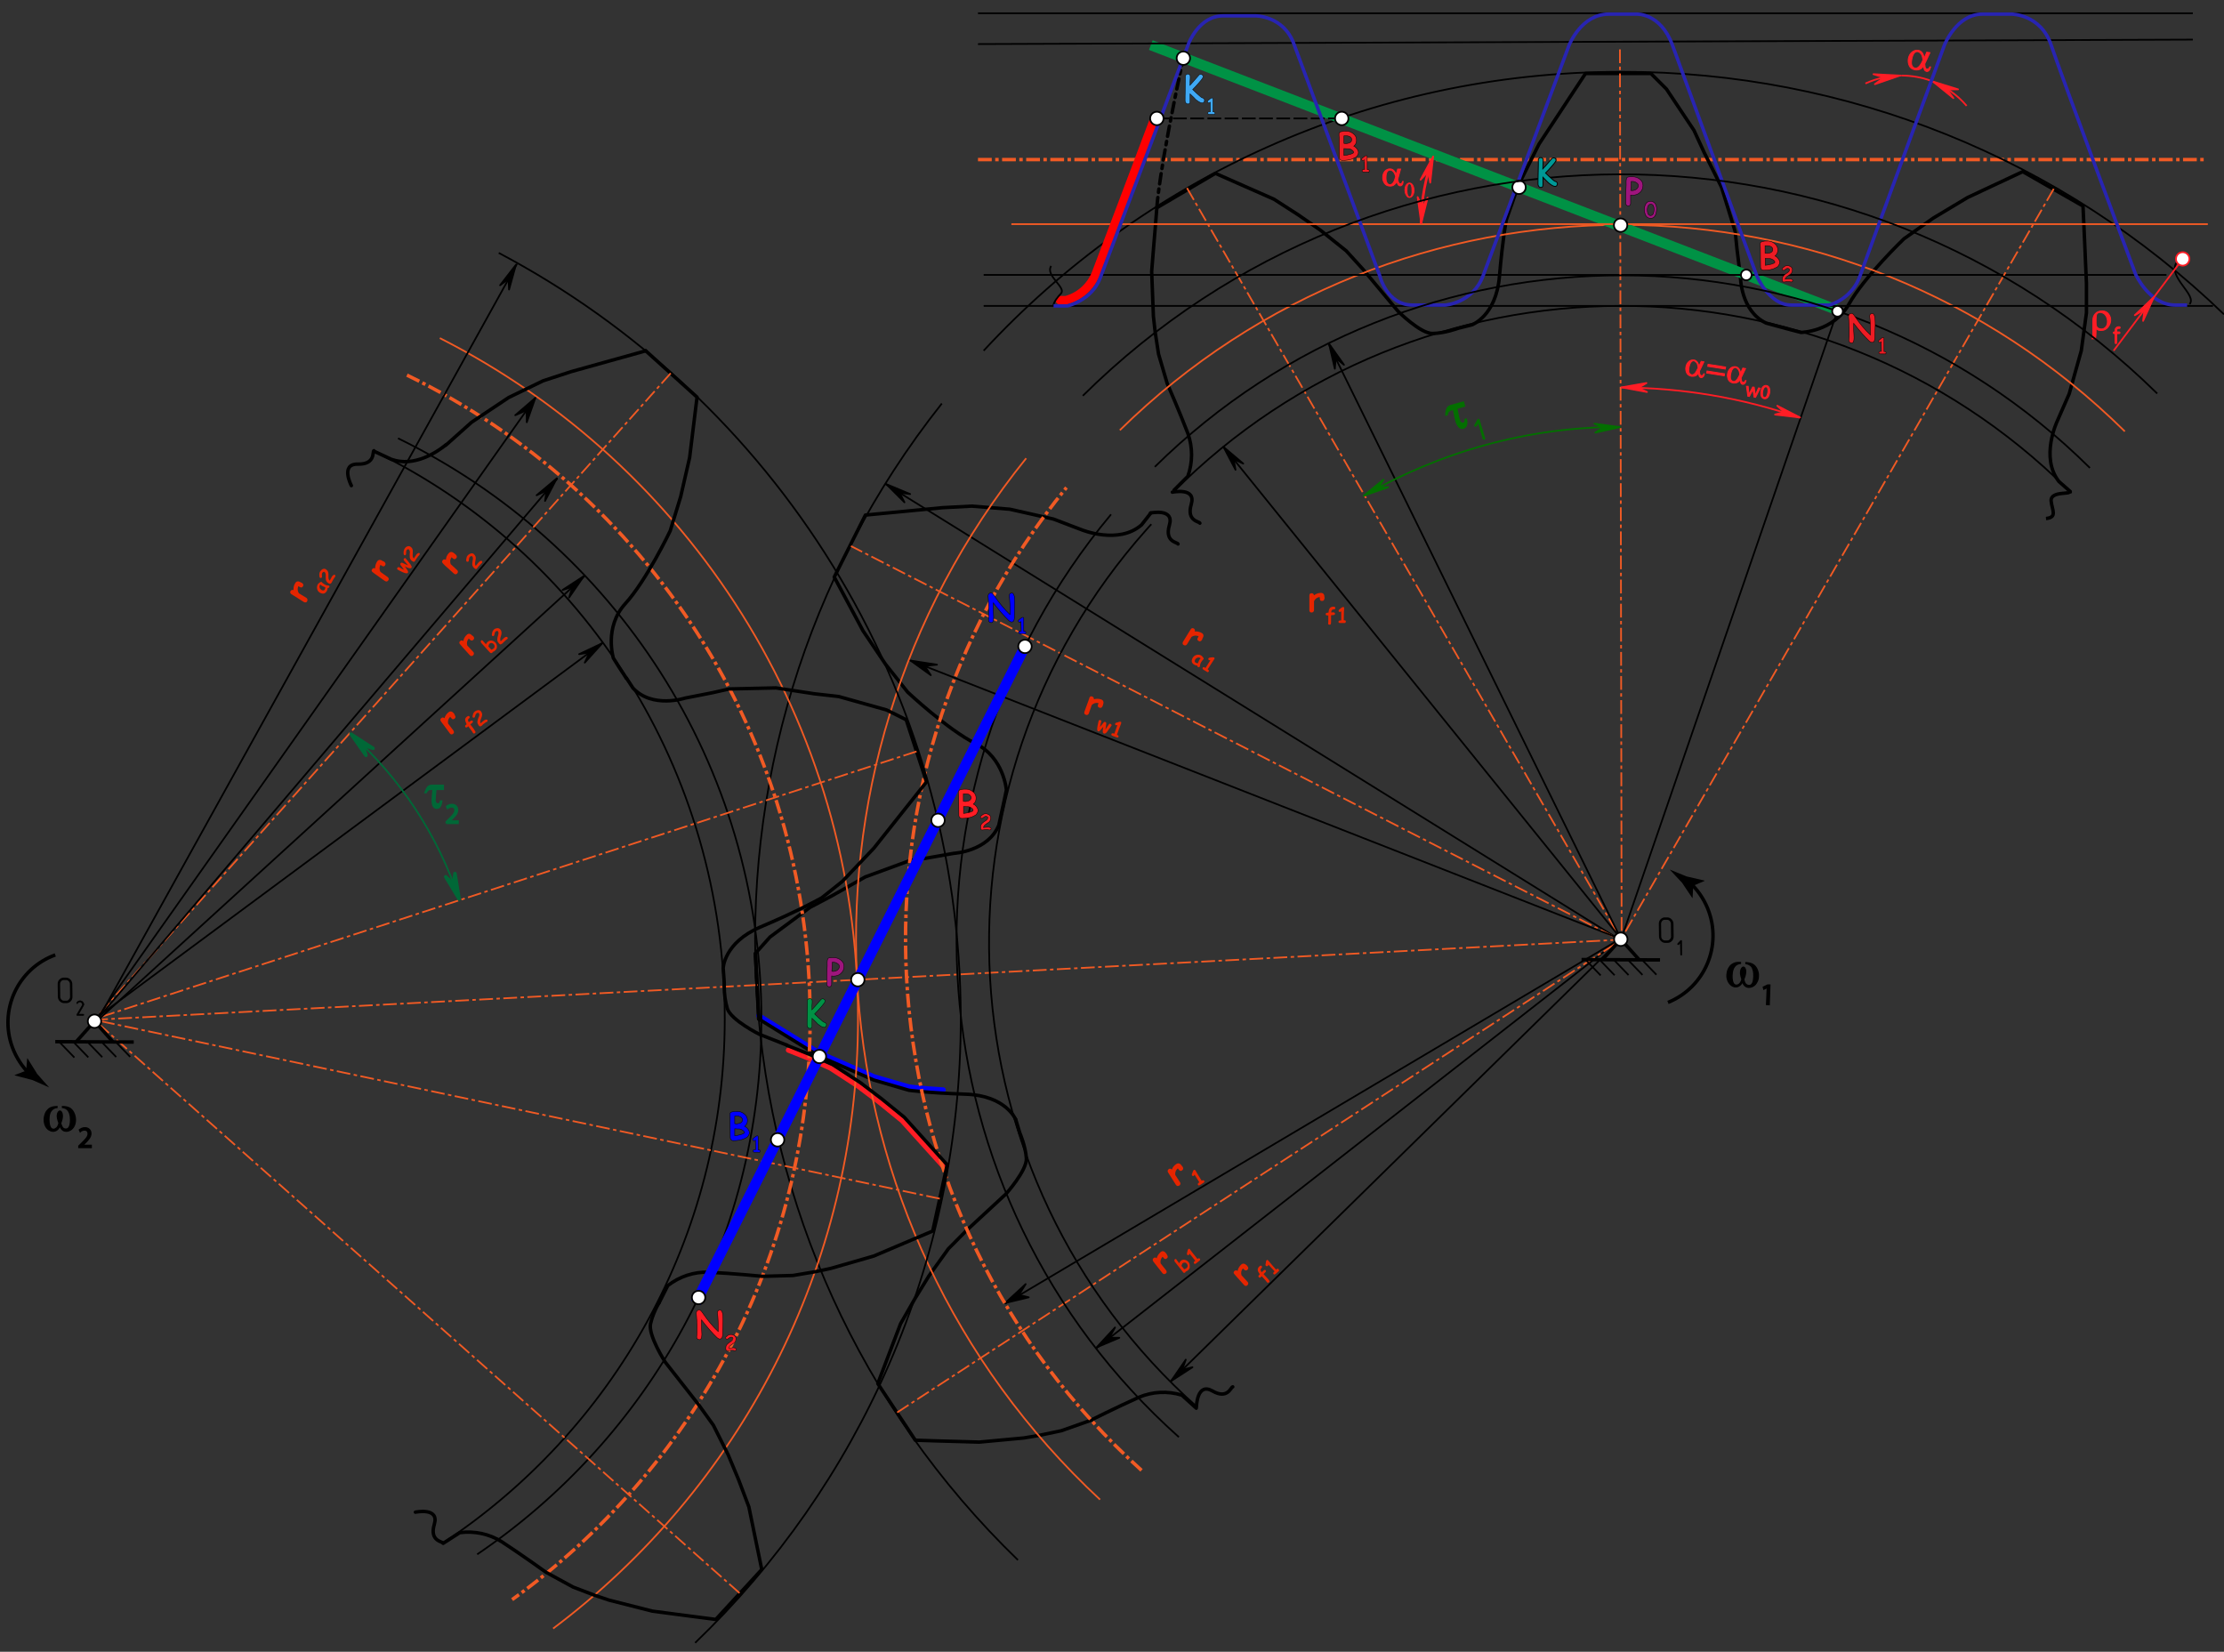 <?xml version="1.0" encoding="utf-8"?>
<!-- Generator: Adobe Illustrator 22.1.0, SVG Export Plug-In . SVG Version: 6.00 Build 0)  -->
<svg version="1.1" id="ac275e64-4783-4168-8853-aacbefe82a0b"
	 xmlns="http://www.w3.org/2000/svg" xmlns:xlink="http://www.w3.org/1999/xlink" x="0px" y="0px" viewBox="0 0 1291.9 959.5"
	 style="enable-background:new 0 0 1291.9 959.5;" xml:space="preserve">
<rect x="0" y="0" width="1291.9" height="959.5" fill="#333333" stroke="none"/>
<style type="text/css">
	.st0{fill:none;stroke:#FF1D25;stroke-width:3;stroke-linecap:round;stroke-linejoin:round;}
	.st1{fill:none;stroke:#0000FF;stroke-width:3;stroke-linecap:round;stroke-linejoin:round;}
	.st2{fill:none;stroke:#FF1D25;stroke-width:1.5;stroke-miterlimit:10;}
	.st3{fill:none;stroke:#FF1D25;}
	.st4{fill:none;stroke:#F15A24;stroke-width:2;stroke-miterlimit:10;stroke-dasharray:8,2,2,2;}
	.st5{fill:none;stroke:#000000;stroke-width:2;stroke-linecap:round;stroke-linejoin:round;}
	.st6{fill:none;stroke:#000000;stroke-width:2;stroke-miterlimit:10;}
	.st7{fill:none;stroke:#F15A24;stroke-miterlimit:10;}
	.st8{fill:none;stroke:#000000;stroke-miterlimit:10;}
	.st9{fill:none;stroke:#009245;stroke-width:6;stroke-miterlimit:10;}
	.st10{fill:none;stroke:#F15A24;stroke-miterlimit:10;stroke-dasharray:8,2,2,2;}
	.st11{fill:#FFFFFF;stroke:#000000;stroke-miterlimit:10;}
	.st12{enable-background:new    ;}
	.st13{fill:none;stroke:#000000;stroke-width:0.25;stroke-miterlimit:10;}
	.st14{fill:#9E157D;}
	.st15{fill:none;stroke:#030000;stroke-width:0.25;stroke-miterlimit:10;}
	.st16{fill:#E52500;}
	.st17{stroke:#000000;stroke-linecap:round;stroke-linejoin:round;}
	.st18{fill:#036F00;stroke:#036F00;}
	.st19{fill:#036F00;stroke:#036F00;stroke-width:0.25;stroke-miterlimit:10;}
	.st20{fill:#036F00;stroke:#036F00;stroke-linecap:round;stroke-linejoin:round;}
	.st21{fill:#FF1D25;stroke:#FF1D25;stroke-linecap:round;stroke-linejoin:round;}
	.st22{fill:#FF1D25;}
	.st23{fill:none;stroke:#FF1D25;stroke-width:0.5;stroke-miterlimit:10;}
	.st24{fill:#3FA9F5;}
	.st25{fill:#ED1C24;}
	.st26{fill:none;stroke:#000000;stroke-width:2;stroke-linecap:round;stroke-linejoin:round;stroke-dasharray:6,3,2,3;}
	.st27{fill:none;stroke:#FF1D25;stroke-miterlimit:10;}
	.st28{fill:none;stroke:#000000;stroke-miterlimit:10;stroke-dasharray:8,2;}
	.st29{fill:none;stroke:#FF0000;stroke-width:5;stroke-linecap:round;stroke-linejoin:round;}
	.st30{fill:none;stroke:#2824B2;stroke-width:2;stroke-miterlimit:10;}
	.st31{fill:#FFFFFF;stroke:#FF1D25;stroke-miterlimit:10;}
	.st32{fill:none;stroke:#0000FF;stroke-width:6;stroke-miterlimit:10;}
	.st33{fill:#009245;}
	.st34{fill:#0000FF;}
	.st35{fill:none;stroke:#006837;stroke-miterlimit:10;}
	.st36{fill:#006837;stroke:#006837;stroke-width:2;stroke-linecap:round;stroke-linejoin:round;}
	.st37{fill:#006837;}
	.st38{fill:none;stroke:#000000;stroke-width:0.75;stroke-miterlimit:10;}
	.st39{fill:#009896;}
	.st40{fill:none;stroke:#030000;stroke-width:0.5;stroke-miterlimit:10;}
	.st41{fill:none;stroke:#036F00;stroke-miterlimit:10;}
</style>
<title>Монтажная область 1</title>
<polyline class="st0" points="458,610 468.8,614.3 482.4,620.4 498.5,630.9 511.1,640.4 524,650.9 548.9,678.5 "/>
<path class="st1" d="M440.8,590l35.2,21.7l31.7,13.8l20.3,5.9c0,0,6.2,0.9,19.9,1.7"/>
<path class="st2" d="M825.5,130.2c0-14,2.6-27.9,7.7-41"/>
<path class="st3" d="M1045.9,242.8c-33.6-11.7-68.9-17.6-104.4-17.7"/>
<line class="st4" x1="568.1" y1="92.7" x2="1282" y2="92.7"/>
<path class="st5" d="M697,303.9c0-1-8-1-5-11s-11-7-11-7"/>
<path class="st5" d="M1202.6,285.5l-6.6-5.8c-11-14-1-35-1-35l7-16l7-25l3-22v-17l-1-23l-1-22l-35-20l-32,15l-20,12l-17,12
	c0,0-23,22-32,38s-27.8,16.4-27.8,16.4l-6.2-1.6l-14-3.8c-15-7-15-27-15-27l-2-16l-1-10l-4-13l-4-13l-10-20l-6-13l-8-12l-8-12l-9-9
	h-38l-27,41l-12,24l-7,20c0,0-2,10-4,33s-16,28-16,28l-8,2c0,0-8,3-15,3s-20-13-20-13l-20-24l-10-11l-15-12l-13-9l-14-9l-34-15
	l-34,20l-1,12.5l-0.9,10.7l-1.1,13.8l1,26l1,9l2,13l5,17c0,0,7,16,12,29c2.9,8.1,2.9,16.9,0,25l-8,8"/>
<path class="st5" d="M590,650.2l2.4,7.9c0,0,3.4,7.8,3.8,14.8s-11.9,20.7-11.9,20.7l-22.9,21.2l-10.5,10.6L539.7,741l-8.3,13.5
	l-8.3,14.5l-13.2,34.7l21.8,32.9l12.5,0.4l10.8,0.3l13.8,0.4l25.9-2.4l8.9-1.5l12.9-2.7l16.7-5.9c0,0,15.6-7.8,28.3-13.5
	c7.9-3.4,16.7-3.8,25-1.3l8.4,7.6"/>
<path class="st5" d="M440.7,591.9l35.2,21.7l31.7,13.8l20.3,5.9c0,0,10.1,1.5,33.2,2.3s28.8,14.5,28.8,14.5"/>
<path class="st5" d="M668.5,298l-5.4,6.9c-13.4,11.7-34.9,2.8-34.9,2.8l-16.3-6.2l-25.3-5.7l-22.1-1.8l-17,0.9l-22.9,2.2l-21.9,2.1
	l-18.1,36l16.7,31.2l13,19.3l12.9,16.3c0,0,23.2,21.8,39.6,30s17.8,26.9,17.8,26.9l-1.3,6.2l-3.1,14.2
	c-6.2,15.3-26.2,16.4-26.2,16.4l-15.9,2.8l-9.9,1.5l-12.8,4.7l-12.8,4.7l-19.4,11l-12.7,6.7l-11.6,8.6l-11.6,8.6l-8.5,9.5l2,37.9"/>
<path class="st6" d="M1188.5,301.2c6.7-0.7,3.6-4.7,3-10c-0.8-6.6,13.3-3.5,10-6"/>
<path class="st7" d="M1234.3,250.6c-161.7-159.7-421.7-160-583.8-0.7"/>
<path class="st8" d="M1291.9,182.6C1198,92,1072.5,41.5,942,41.7c-146.5,0-278.4,62.4-370.6,162"/>
<line class="st9" x1="668.5" y1="26.2" x2="1067.5" y2="180.2"/>
<line class="st8" x1="941.5" y1="546.2" x2="1067.5" y2="180.2"/>
<line class="st8" x1="568.1" y1="7.7" x2="1273.8" y2="7.7"/>
<line class="st8" x1="1273.8" y1="23" x2="568.1" y2="25.6"/>
<line class="st8" x1="571.4" y1="159.7" x2="1258.5" y2="159.7"/>
<line class="st8" x1="1285.5" y1="177.7" x2="571.4" y2="177.7"/>
<line class="st10" x1="689.5" y1="109.2" x2="942.5" y2="547.2"/>
<line class="st10" x1="1193" y1="109.7" x2="941" y2="546.7"/>
<line class="st10" x1="941" y1="28.7" x2="942" y2="547.7"/>
<line class="st7" x1="587.5" y1="130.2" x2="1282.5" y2="130.2"/>
<circle class="st11" cx="941.4" cy="130.8" r="3.9"/>
<g class="st12">
	<path d="M972.2,544c0,1-0.3,1.9-1,2.6c-0.7,0.7-1.5,1.1-2.5,1.1h-1.4c-1,0-1.8-0.4-2.5-1.1c-0.7-0.7-1.1-1.6-1.1-2.6l-0.1-7.4
		c0-1,0.3-1.9,1-2.6c0.7-0.7,1.5-1.1,2.5-1.1h1.4c1,0,1.8,0.4,2.5,1.1c0.7,0.7,1.1,1.6,1.1,2.6L972.2,544z M970.7,544l-0.1-7.4
		c0-0.6-0.2-1.1-0.6-1.6c-0.4-0.4-0.9-0.7-1.5-0.7H967c-0.6,0-1.1,0.2-1.5,0.7s-0.6,1-0.6,1.6l0.1,7.4c0,0.6,0.2,1.1,0.6,1.6
		c0.4,0.4,0.9,0.7,1.5,0.7h1.4c0.6,0,1.1-0.2,1.5-0.7C970.5,545.1,970.7,544.6,970.7,544z"/>
</g>
<g class="st12">
	<path d="M977,554.5c0,0.3-0.1,0.4-0.4,0.4c-0.3,0-0.4-0.1-0.4-0.4l-0.1-6.8l-0.9,1c-0.1,0.1-0.2,0.1-0.3,0.1c-0.1,0-0.2,0-0.3-0.1
		c-0.1-0.1-0.1-0.2-0.1-0.3c0-0.1,0-0.2,0.1-0.3l1.6-1.7c0.1-0.1,0.2-0.2,0.4-0.2c0.2,0,0.3,0.2,0.3,0.5L977,554.5z"/>
</g>
<g class="st12">
	<path class="st13" d="M977,554.5c0,0.3-0.1,0.4-0.4,0.4c-0.3,0-0.4-0.1-0.4-0.4l-0.1-6.8l-0.9,1c-0.1,0.1-0.2,0.1-0.3,0.1
		c-0.1,0-0.2,0-0.3-0.1c-0.1-0.1-0.1-0.2-0.1-0.3c0-0.1,0-0.2,0.1-0.3l1.6-1.7c0.1-0.1,0.2-0.2,0.4-0.2c0.2,0,0.3,0.2,0.3,0.5
		L977,554.5z"/>
</g>
<g class="st12">
	<path class="st14" d="M948.1,113.4c-0.1,0-0.4,0-0.9-0.1c0,1,0,2.6,0,4.9c0,0.4-0.1,0.7-0.4,1c-0.2,0.3-0.6,0.4-1,0.4
		c-0.4,0-0.7-0.1-1-0.4s-0.4-0.6-0.4-1l0-3c0-1.1,0-2.7,0.1-4.9c0.1-2.2,0.2-3.8,0.1-4.9c0-1.8,0.5-2.7,1.5-2.6
		c0.2-0.1,0.5-0.1,1-0.1c0.4,0,0.9,0,1.5,0c1.3,0,2.6,0.4,3.8,1.3c1.3,1,2,2.2,2,3.7c0,1.8-0.7,3.2-2,4.3
		C951.2,113,949.8,113.4,948.1,113.4z M948.5,105.4c-0.2,0-0.4,0-0.6,0c-0.2,0-0.3,0-0.4,0c0,0.3,0,0.8,0,1.5c0,0.8-0.1,2-0.2,3.7
		c0.3,0.1,0.6,0.1,0.7,0.1c1.1,0,1.9-0.3,2.6-0.8c0.7-0.6,1.1-1.3,1.1-2.2c0-0.6-0.4-1.1-1.1-1.6C950,105.7,949.3,105.4,948.5,105.4
		z"/>
</g>
<g class="st12">
	<path class="st15" d="M948.1,113.4c-0.1,0-0.4,0-0.9-0.1c0,1,0,2.6,0,4.9c0,0.4-0.1,0.7-0.4,1c-0.2,0.3-0.6,0.4-1,0.4
		c-0.4,0-0.7-0.1-1-0.4s-0.4-0.6-0.4-1l0-3c0-1.1,0-2.7,0.1-4.9c0.1-2.2,0.2-3.8,0.1-4.9c0-1.8,0.5-2.7,1.5-2.6
		c0.2-0.1,0.5-0.1,1-0.1c0.4,0,0.9,0,1.5,0c1.3,0,2.6,0.4,3.8,1.3c1.3,1,2,2.2,2,3.7c0,1.8-0.7,3.2-2,4.3
		C951.2,113,949.8,113.4,948.1,113.4z M948.5,105.4c-0.2,0-0.4,0-0.6,0c-0.2,0-0.3,0-0.4,0c0,0.3,0,0.8,0,1.5c0,0.8-0.1,2-0.2,3.7
		c0.3,0.1,0.6,0.1,0.7,0.1c1.1,0,1.9-0.3,2.6-0.8c0.7-0.6,1.1-1.3,1.1-2.2c0-0.6-0.4-1.1-1.1-1.6C950,105.7,949.3,105.4,948.5,105.4
		z"/>
</g>
<g class="st12">
	<path class="st14" d="M958.8,126.8c-1.3,0-2.3-0.6-2.9-1.8c-0.4-0.9-0.7-2-0.7-3.4c0-1.2,0.3-2.2,0.8-3.1c0.7-1.1,1.6-1.6,2.8-1.6
		c1.1,0,2,0.5,2.7,1.4c0.5,0.8,0.8,1.8,0.8,2.9c0,1.8-0.3,3.2-0.9,4.1C960.9,126.4,960,126.8,958.8,126.8z M958.9,118.6
		c-0.6,0-1.2,0.3-1.5,1c-0.3,0.6-0.5,1.2-0.5,2c0,1,0.1,1.8,0.3,2.3c0.3,0.9,0.8,1.3,1.6,1.3c0.6,0,1.1-0.3,1.5-0.9
		c0.3-0.6,0.5-1.5,0.5-2.8c0-1-0.2-1.7-0.5-2.2C959.9,118.8,959.5,118.6,958.9,118.6z"/>
</g>
<g class="st12">
	<path class="st15" d="M958.8,126.8c-1.3,0-2.3-0.6-2.9-1.8c-0.4-0.9-0.7-2-0.7-3.4c0-1.2,0.3-2.2,0.8-3.1c0.7-1.1,1.6-1.6,2.8-1.6
		c1.1,0,2,0.5,2.7,1.4c0.5,0.8,0.8,1.8,0.8,2.9c0,1.8-0.3,3.2-0.9,4.1C960.9,126.4,960,126.8,958.8,126.8z M958.9,118.6
		c-0.6,0-1.2,0.3-1.5,1c-0.3,0.6-0.5,1.2-0.5,2c0,1,0.1,1.8,0.3,2.3c0.3,0.9,0.8,1.3,1.6,1.3c0.6,0,1.1-0.3,1.5-0.9
		c0.3-0.6,0.5-1.5,0.5-2.8c0-1-0.2-1.7-0.5-2.2C959.9,118.8,959.5,118.6,958.9,118.6z"/>
</g>
<g class="st12">
	<path class="st16" d="M769.4,347.5c-0.1,1-0.5,1.6-1.4,1.6c-0.9,0-1.3-0.4-1.3-1.3l-0.1-1c-1.5,0.2-2.6,1-3.3,2.4l0,5.2
		c0,0.4-0.1,0.7-0.4,1c-0.3,0.3-0.6,0.4-1,0.4c-0.4,0-0.8-0.1-1-0.4c-0.2-0.2-0.3-0.6-0.3-0.9v-6.7c0-0.2,0-0.5,0-0.9
		c0-0.4,0-0.7,0-0.9c0-0.4,0.1-0.7,0.3-1c0.2-0.3,0.6-0.4,1-0.4c0.8,0,1.2,0.4,1.4,1.2c1.2-0.9,2.6-1.4,4-1.4c1.4,0,2.1,0.9,2.1,2.7
		C769.5,347.2,769.5,347.4,769.4,347.5z"/>
</g>
<g class="st12">
	<path class="st16" d="M773.3,355.8c0.5,0,0.9-0.1,1.1-0.1c0.7,0,1.1,0.3,1.1,0.8c0,0.5-0.4,0.8-1.2,0.8c-0.3,0-0.6,0-1.1,0.1
		c0,0.4,0,1,0,1.6c0,0.9,0,1.5,0,1.6c0,0.7,0,1.3-0.1,1.7c-0.1,0.4-0.4,0.6-0.8,0.6c-0.2,0-0.4-0.1-0.6-0.2
		c-0.2-0.1-0.2-0.3-0.2-0.5c0-0.1,0-0.1,0-0.1c0.1-0.6,0.1-1.1,0.1-1.6v-3c-0.1,0-0.2,0-0.4,0c-0.2,0-0.3,0-0.3,0
		c-0.2,0-0.4-0.1-0.6-0.2s-0.2-0.3-0.2-0.6c0-0.4,0.2-0.6,0.6-0.7c0.2-0.1,0.5-0.1,1-0.1c0-0.1,0-0.3,0.1-0.7c0.1-0.9,0.4-1.6,0.7-2
		c0.5-0.5,1.2-0.8,2.1-0.8c0.7,0,1.1,0.3,1.1,0.8c0,0.5-0.3,0.8-1,0.8c-0.5,0-0.8,0.2-1.1,0.5c-0.2,0.3-0.3,0.6-0.3,1.2L773.3,355.8
		z"/>
	<path class="st16" d="M781,361.9l-2.4,0c-0.8,0-1.1-0.2-1.1-0.7c0-0.5,0.4-0.8,1.3-0.8c0.1,0,0.2,0,0.3,0v-5.3
		c-0.3,0.2-0.6,0.4-0.7,0.4c-0.2,0-0.4-0.1-0.6-0.2s-0.2-0.3-0.2-0.6c0-0.2,0.1-0.4,0.4-0.7l0.7-0.5l0.7-0.6
		c0.3-0.2,0.6-0.3,0.9-0.3c0.4,0,0.5,0.2,0.5,0.6c0,0.5,0,1.1-0.1,2c0,0.9-0.1,2.1-0.1,3.7v1.4h0.4c0.2,0,0.4,0.1,0.6,0.2
		c0.2,0.1,0.2,0.3,0.2,0.5c0,0.2-0.1,0.4-0.2,0.6C781.5,361.9,781.3,361.9,781,361.9z"/>
</g>
<g>
	<line class="st8" x1="710.5" y1="259.2" x2="941.5" y2="545.2"/>
	<polygon class="st17" points="710.7,259.6 722.2,269.3 716.6,266.7 717.7,272.9 	"/>
</g>
<g>
	<line class="st8" x1="771.5" y1="199.2" x2="941.5" y2="545.2"/>
	<polygon class="st17" points="772,199.6 780.7,211.9 775.9,208 775.4,214.2 	"/>
</g>
<g>
	<line class="st8" x1="636.7" y1="783.3" x2="941.5" y2="545.2"/>
	<polygon class="st17" points="637,782.7 647.7,771.1 644.4,777.1 650.2,777.1 	"/>
</g>
<g>
	<line class="st8" x1="583.8" y1="757.3" x2="941.5" y2="545.2"/>
	<polygon class="st17" points="583.9,756.9 595.8,745.9 591.9,752.2 597.6,753.6 	"/>
</g>
<g>
	<line class="st8" x1="514.1" y1="281" x2="941.5" y2="546.2"/>
	<polygon class="st17" points="514.8,281.2 528.7,287 522.6,286.2 525.4,291.8 	"/>
</g>
<g>
	<path class="st18" d="M850,233.7l0.6,2.1l-4.5,1.3c0.6,3.3,1.1,5.5,1.4,6.7c0.2,0.7,0.5,1.4,1.1,1.9c0.4,0.3,1,0.4,1.5,0.3
		c0.4-0.1,0.7-0.4,0.9-0.7c0.2-0.5,0.3-1,0.2-1.6l0.5-0.1c0.3,1.2,0.3,2.4-0.1,3.6c-0.3,0.7-0.9,1.2-1.6,1.4c-0.8,0.2-1.6,0-2.2-0.5
		c-0.9-1-1.6-2.2-1.9-3.5c-0.4-1.4-0.9-3.7-1.5-7l-1.4,0.4c-0.7,0.1-1.2,0.5-1.7,0.9c-0.4,0.6-0.7,1.3-0.8,2L840,241
		c0-1.4,0.3-2.7,0.9-4c0.5-0.7,1.3-1.2,2.2-1.4L850,233.7z"/>
	<path class="st19" d="M862.6,254.6c0.1,0.3,0,0.6-0.3,0.7c0,0-0.1,0-0.2,0c-0.3,0.1-0.6,0-0.7-0.3c0,0,0-0.1,0-0.1l-2.7-9.2l-1,1.7
		c-0.1,0.1-0.2,0.2-0.4,0.3c-0.3,0.1-0.7-0.1-0.8-0.4c0-0.2,0-0.3,0.1-0.5l1.7-3c0.1-0.2,0.2-0.3,0.4-0.4c0.3-0.1,0.6,0.1,0.7,0.5
		L862.6,254.6z"/>
</g>
<polygon class="st20" points="941,248.1 926.7,251.3 931.3,248.3 926.2,246.1 "/>
<polygon class="st21" points="1045.6,242.5 1031.1,240.8 1036.4,239.4 1032.4,235.7 "/>
<polygon class="st21" points="942,225 956.4,222.5 951.7,225.3 956.7,227.7 "/>
<g class="st12">
	<path class="st22" d="M988.2,209.9l1.6,0.3l-2,4.2c-0.1,0.3-0.3,0.7-0.6,1.2c0.1,1,0.2,1.6,0.3,1.9c0.2,0.4,0.4,0.6,0.8,0.7
		c0.3,0,0.5,0,0.8-0.2c0.3-0.2,0.5-0.5,0.6-0.9l0.4,0.1c-0.2,0.9-0.5,1.5-0.9,1.8c-0.4,0.3-0.7,0.4-1.1,0.4
		c-0.4-0.1-0.7-0.3-0.9-0.6c-0.3-0.4-0.4-1.1-0.5-2.1c-0.4,0.5-0.7,0.9-1,1.1c-0.4,0.3-0.9,0.6-1.4,0.7c-0.5,0.1-1,0.1-1.6,0.1
		c-1.4-0.2-2.4-0.9-2.9-1.9c-0.5-1.1-0.7-2.2-0.5-3.4c0.2-1.4,0.8-2.5,1.7-3.3c0.9-0.8,1.9-1,3-0.9c0.7,0.1,1.3,0.4,1.8,1
		s0.9,1.4,1.1,2.7L988.2,209.9z M986.4,213.7c-0.1-1.4-0.4-2.4-0.9-3c-0.5-0.6-1-1-1.5-1.1c-0.6-0.1-1.2,0.2-1.7,0.8
		c-0.5,0.6-0.9,1.7-1.2,3.2c-0.1,0.9-0.2,1.6-0.1,2.2c0.1,0.5,0.3,1,0.6,1.3c0.3,0.3,0.7,0.5,1.1,0.6c0.5,0.1,1-0.1,1.5-0.5
		C984.8,216.8,985.5,215.6,986.4,213.7z"/>
</g>
<g class="st12">
	<path class="st23" d="M988.2,209.9l1.6,0.3l-2,4.2c-0.1,0.3-0.3,0.7-0.6,1.2c0.1,1,0.2,1.6,0.3,1.9c0.2,0.4,0.4,0.6,0.8,0.7
		c0.3,0,0.5,0,0.8-0.2c0.3-0.2,0.5-0.5,0.6-0.9l0.4,0.1c-0.2,0.9-0.5,1.5-0.9,1.8c-0.4,0.3-0.7,0.4-1.1,0.4
		c-0.4-0.1-0.7-0.3-0.9-0.6c-0.3-0.4-0.4-1.1-0.5-2.1c-0.4,0.5-0.7,0.9-1,1.1c-0.4,0.3-0.9,0.6-1.4,0.7c-0.5,0.1-1,0.1-1.6,0.1
		c-1.4-0.2-2.4-0.9-2.9-1.9c-0.5-1.1-0.7-2.2-0.5-3.4c0.2-1.4,0.8-2.5,1.7-3.3c0.9-0.8,1.9-1,3-0.9c0.7,0.1,1.3,0.4,1.8,1
		s0.9,1.4,1.1,2.7L988.2,209.9z M986.4,213.7c-0.1-1.4-0.4-2.4-0.9-3c-0.5-0.6-1-1-1.5-1.1c-0.6-0.1-1.2,0.2-1.7,0.8
		c-0.5,0.6-0.9,1.7-1.2,3.2c-0.1,0.9-0.2,1.6-0.1,2.2c0.1,0.5,0.3,1,0.6,1.3c0.3,0.3,0.7,0.5,1.1,0.6c0.5,0.1,1-0.1,1.5-0.5
		C984.8,216.8,985.5,215.6,986.4,213.7z"/>
</g>
<g class="st12">
	<path class="st22" d="M991.4,216.7l0.2-1.2l10.2,1.6l-0.2,1.2L991.4,216.7z M992,212.8l0.2-1.2l10.2,1.6l-0.2,1.2L992,212.8z"/>
</g>
<g class="st12">
	<path class="st23" d="M991.4,216.7l0.2-1.2l10.2,1.6l-0.2,1.2L991.4,216.7z M992,212.8l0.2-1.2l10.2,1.6l-0.2,1.2L992,212.8z"/>
</g>
<g class="st12">
	<path class="st22" d="M1012.4,213.8l1.6,0.3l-2,4.2c-0.1,0.3-0.3,0.7-0.6,1.2c0.1,1,0.2,1.6,0.3,1.9c0.2,0.4,0.4,0.6,0.8,0.7
		c0.3,0,0.5,0,0.8-0.2c0.3-0.2,0.5-0.5,0.6-0.9l0.4,0.1c-0.2,0.9-0.5,1.5-0.9,1.8c-0.4,0.3-0.7,0.4-1.1,0.4
		c-0.4-0.1-0.7-0.3-0.9-0.6c-0.3-0.4-0.4-1.1-0.5-2.1c-0.4,0.5-0.7,0.9-1,1.1c-0.4,0.3-0.9,0.6-1.4,0.7c-0.5,0.1-1,0.1-1.6,0.1
		c-1.4-0.2-2.4-0.9-2.9-1.9c-0.5-1.1-0.7-2.2-0.5-3.4c0.2-1.4,0.8-2.5,1.7-3.3c0.9-0.8,1.9-1,3-0.9c0.7,0.1,1.3,0.4,1.8,1
		s0.9,1.4,1.1,2.7L1012.4,213.8z M1010.6,217.6c-0.1-1.4-0.4-2.4-0.9-3c-0.5-0.6-1-1-1.5-1.1c-0.6-0.1-1.2,0.2-1.7,0.8
		c-0.5,0.6-0.9,1.7-1.2,3.2c-0.1,0.9-0.2,1.6-0.1,2.2c0.1,0.5,0.3,1,0.6,1.3c0.3,0.3,0.7,0.5,1.1,0.6c0.5,0.1,1-0.1,1.5-0.5
		C1009,220.6,1009.8,219.4,1010.6,217.6z"/>
</g>
<g class="st12">
	<path class="st23" d="M1012.4,213.8l1.6,0.3l-2,4.2c-0.1,0.3-0.3,0.7-0.6,1.2c0.1,1,0.2,1.6,0.3,1.9c0.2,0.4,0.4,0.6,0.8,0.7
		c0.3,0,0.5,0,0.8-0.2c0.3-0.2,0.5-0.5,0.6-0.9l0.4,0.1c-0.2,0.9-0.5,1.5-0.9,1.8c-0.4,0.3-0.7,0.4-1.1,0.4
		c-0.4-0.1-0.7-0.3-0.9-0.6c-0.3-0.4-0.4-1.1-0.5-2.1c-0.4,0.5-0.7,0.9-1,1.1c-0.4,0.3-0.9,0.6-1.4,0.7c-0.5,0.1-1,0.1-1.6,0.1
		c-1.4-0.2-2.4-0.9-2.9-1.9c-0.5-1.1-0.7-2.2-0.5-3.4c0.2-1.4,0.8-2.5,1.7-3.3c0.9-0.8,1.9-1,3-0.9c0.7,0.1,1.3,0.4,1.8,1
		s0.9,1.4,1.1,2.7L1012.4,213.8z M1010.6,217.6c-0.1-1.4-0.4-2.4-0.9-3c-0.5-0.6-1-1-1.5-1.1c-0.6-0.1-1.2,0.2-1.7,0.8
		c-0.5,0.6-0.9,1.7-1.2,3.2c-0.1,0.9-0.2,1.6-0.1,2.2c0.1,0.5,0.3,1,0.6,1.3c0.3,0.3,0.7,0.5,1.1,0.6c0.5,0.1,1-0.1,1.5-0.5
		C1009,220.6,1009.8,219.4,1010.6,217.6z"/>
</g>
<g class="st12">
	<path class="st22" d="M1015.5,224.4l0.3,3c0.1,0.6,0.1,1.2,0.1,1.8l0,0c0.2-0.5,0.5-1.1,0.8-1.7l1.4-2.7l0.9,0.1l0.4,2.9
		c0.1,0.7,0.2,1.3,0.2,1.9l0,0c0.2-0.5,0.4-1.1,0.7-1.7l1.2-2.7l1,0.2l-2.7,5.3l-0.9-0.1l-0.4-2.8c-0.1-0.7-0.2-1.2-0.2-1.9l0,0
		c-0.2,0.6-0.5,1.2-0.8,1.8l-1.3,2.5l-0.9-0.1l-0.8-5.8L1015.5,224.4z"/>
	<path class="st22" d="M1028,228.1c-0.4,2.5-1.6,3.8-3.2,3.5c-1.5-0.2-2.2-1.8-1.9-4.2c0.4-2.5,1.7-3.7,3.2-3.5
		C1027.7,224.2,1028.3,225.8,1028,228.1z M1023.9,227.6c-0.3,1.9,0.1,3.1,1,3.3c1,0.2,1.7-1,2-2.9c0.3-1.8,0-3.1-1-3.3
		C1025,224.6,1024.2,225.6,1023.9,227.6z"/>
</g>
<g class="st12">
	<path class="st23" d="M1015.5,224.4l0.3,3c0.1,0.6,0.1,1.2,0.1,1.8l0,0c0.2-0.5,0.5-1.1,0.8-1.7l1.4-2.7l0.9,0.1l0.4,2.9
		c0.1,0.7,0.2,1.3,0.2,1.9l0,0c0.2-0.5,0.4-1.1,0.7-1.7l1.2-2.7l1,0.2l-2.7,5.3l-0.9-0.1l-0.4-2.8c-0.1-0.7-0.2-1.2-0.2-1.9l0,0
		c-0.2,0.6-0.5,1.2-0.8,1.8l-1.3,2.5l-0.9-0.1l-0.8-5.8L1015.5,224.4z"/>
	<path class="st23" d="M1028,228.1c-0.4,2.5-1.6,3.8-3.2,3.5c-1.5-0.2-2.2-1.8-1.9-4.2c0.4-2.5,1.7-3.7,3.2-3.5
		C1027.7,224.2,1028.3,225.8,1028,228.1z M1023.9,227.6c-0.3,1.9,0.1,3.1,1,3.3c1,0.2,1.7-1,2-2.9c0.3-1.8,0-3.1-1-3.3
		C1025,224.6,1024.2,225.6,1023.9,227.6z"/>
</g>
<path class="st8" d="M1271.9,176.7c4.6-5.3-12.7-15.6-7.7-24"/>
<g class="st12">
	<path class="st24" d="M691.3,54.5l0,4.5c0,0.3-0.1,0.6-0.2,0.9c-0.2,0.4-0.6,0.5-1,0.5c-0.5,0-1-0.2-1.3-0.7
		c-0.2-0.4-0.4-0.7-0.4-1.1c0-1.6,0-3.9,0.1-7.1s0.1-5.5,0.1-7.1c0-0.4,0.1-0.7,0.4-1c0.3-0.3,0.6-0.4,1-0.4s0.7,0.1,1,0.4
		c0.3,0.3,0.4,0.6,0.4,1c0,0.6,0,1.5-0.1,2.6c-0.1,1.3-0.1,2.1-0.1,2.6c0.5-0.5,2.2-2.4,5.2-5.9c0.3-0.4,0.7-0.5,1.1-0.5
		c0.4,0,0.7,0.1,1,0.4c0.3,0.3,0.4,0.6,0.4,1c0,0.4-0.8,1.6-2.4,3.4c-1.2,1.4-2.4,2.7-3.7,4c0.7,0.7,1.5,1.5,2.3,2.2
		c0.9,0.8,1.7,1.5,2.4,2.1c0.3,0.3,0.7,0.5,1.1,0.6c0.7,0.2,1.1,0.7,1.1,1.4c0,0.3-0.1,0.6-0.3,0.9c-0.2,0.4-0.6,0.6-1,0.6
		c-1,0-2.2-0.7-3.8-2C694.2,57.3,693.1,56.2,691.3,54.5z"/>
</g>
<g class="st12">
	<path class="st15" d="M691.3,54.5l0,4.5c0,0.3-0.1,0.6-0.2,0.9c-0.2,0.4-0.6,0.5-1,0.5c-0.5,0-1-0.2-1.3-0.7
		c-0.2-0.4-0.4-0.7-0.4-1.1c0-1.6,0-3.9,0.1-7.1s0.1-5.5,0.1-7.1c0-0.4,0.1-0.7,0.4-1c0.3-0.3,0.6-0.4,1-0.4s0.7,0.1,1,0.4
		c0.3,0.3,0.4,0.6,0.4,1c0,0.6,0,1.5-0.1,2.6c-0.1,1.3-0.1,2.1-0.1,2.6c0.5-0.5,2.2-2.4,5.2-5.9c0.3-0.4,0.7-0.5,1.1-0.5
		c0.4,0,0.7,0.1,1,0.4c0.3,0.3,0.4,0.6,0.4,1c0,0.4-0.8,1.6-2.4,3.4c-1.2,1.4-2.4,2.7-3.7,4c0.7,0.7,1.5,1.5,2.3,2.2
		c0.9,0.8,1.7,1.5,2.4,2.1c0.3,0.3,0.7,0.5,1.1,0.6c0.7,0.2,1.1,0.7,1.1,1.4c0,0.3-0.1,0.6-0.3,0.9c-0.2,0.4-0.6,0.6-1,0.6
		c-1,0-2.2-0.7-3.8-2C694.2,57.3,693.1,56.2,691.3,54.5z"/>
</g>
<g class="st12">
	<path class="st24" d="M705.1,66.4l-2.4,0c-0.7,0-1.1-0.2-1.1-0.7c0-0.6,0.4-0.8,1.2-0.8c0.1,0,0.2,0,0.3,0l-0.1-5.5
		c-0.3,0.2-0.6,0.4-0.7,0.4c-0.2,0-0.4-0.1-0.6-0.2c-0.2-0.2-0.3-0.4-0.3-0.6c0-0.2,0.1-0.5,0.4-0.7l0.7-0.5l0.7-0.6
		c0.3-0.2,0.6-0.3,0.9-0.3c0.4,0,0.5,0.2,0.5,0.7c0,0.5,0,1.2,0,2.1c0,0.9,0,2.2,0,3.8l0,1.5h0.4c0.2,0,0.4,0.1,0.6,0.2
		c0.2,0.2,0.2,0.3,0.2,0.6c0,0.2-0.1,0.4-0.2,0.6C705.5,66.3,705.3,66.4,705.1,66.4z"/>
</g>
<g class="st12">
	<path class="st15" d="M705.1,66.4l-2.4,0c-0.7,0-1.1-0.2-1.1-0.7c0-0.6,0.4-0.8,1.2-0.8c0.1,0,0.2,0,0.3,0l-0.1-5.5
		c-0.3,0.2-0.6,0.4-0.7,0.4c-0.2,0-0.4-0.1-0.6-0.2c-0.2-0.2-0.3-0.4-0.3-0.6c0-0.2,0.1-0.5,0.4-0.7l0.7-0.5l0.7-0.6
		c0.3-0.2,0.6-0.3,0.9-0.3c0.4,0,0.5,0.2,0.5,0.7c0,0.5,0,1.2,0,2.1c0,0.9,0,2.2,0,3.8l0,1.5h0.4c0.2,0,0.4,0.1,0.6,0.2
		c0.2,0.2,0.2,0.3,0.2,0.6c0,0.2-0.1,0.4-0.2,0.6C705.5,66.3,705.3,66.4,705.1,66.4z"/>
</g>
<g class="st12">
	<path class="st25" d="M785.6,92.3c-1.6,0.6-3.6,0.9-6,0.9c-0.4,0-0.8-0.2-1.1-0.5c-0.3-0.4-0.5-0.7-0.5-1.1l-0.1-11.2
		c0-0.5,0-1-0.1-1.4c0-0.5,0-1,0-1.4c0.1-0.7,0.7-1.1,1.8-1.2c0.5-0.2,1.4-0.2,2.6-0.2c1.3,0,2.5,0.4,3.7,1.3c1.4,1,2.1,2.3,2.1,3.8
		c0,0.8-0.1,1.5-0.4,2.1c-0.2,0.5-0.6,0.9-1.2,1.5c0.7,0.3,1.3,0.8,1.8,1.5c0.6,0.7,0.9,1.5,0.9,2.2c0,0.9-0.5,1.8-1.4,2.7
		C787,91.5,786.3,92,785.6,92.3z M782.3,78.9c-0.9,0-1.4,0-1.6,0l0,2.2l0,2.2c0.6,0.1,1.1,0.1,1.4,0.1c2.1-0.2,3.1-1,3.1-2.4
		c0-0.5-0.3-1-0.9-1.5C783.6,79.1,783,78.9,782.3,78.9z M783.5,86.4c-0.6,0-1.5,0-2.8-0.1l0,4c1.2-0.1,2.4-0.3,3.8-0.7
		c1.2-0.4,1.8-0.7,1.8-1.1c0-0.5-0.4-1-1.2-1.5C784.6,86.6,784,86.4,783.5,86.4z"/>
</g>
<g class="st12">
	<path class="st15" d="M785.6,92.3c-1.6,0.6-3.6,0.9-6,0.9c-0.4,0-0.8-0.2-1.1-0.5c-0.3-0.4-0.5-0.7-0.5-1.1l-0.1-11.2
		c0-0.5,0-1-0.1-1.4c0-0.5,0-1,0-1.4c0.1-0.7,0.7-1.1,1.8-1.2c0.5-0.2,1.4-0.2,2.6-0.2c1.3,0,2.5,0.4,3.7,1.3c1.4,1,2.1,2.3,2.1,3.8
		c0,0.8-0.1,1.5-0.4,2.1c-0.2,0.5-0.6,0.9-1.2,1.5c0.7,0.3,1.3,0.8,1.8,1.5c0.6,0.7,0.9,1.5,0.9,2.2c0,0.9-0.5,1.8-1.4,2.7
		C787,91.5,786.3,92,785.6,92.3z M782.3,78.9c-0.9,0-1.4,0-1.6,0l0,2.2l0,2.2c0.6,0.1,1.1,0.1,1.4,0.1c2.1-0.2,3.1-1,3.1-2.4
		c0-0.5-0.3-1-0.9-1.5C783.6,79.1,783,78.9,782.3,78.9z M783.5,86.4c-0.6,0-1.5,0-2.8-0.1l0,4c1.2-0.1,2.4-0.3,3.8-0.7
		c1.2-0.4,1.8-0.7,1.8-1.1c0-0.5-0.4-1-1.2-1.5C784.6,86.6,784,86.4,783.5,86.4z"/>
</g>
<g class="st12">
	<path class="st25" d="M794.7,99.9l-2.4,0c-0.7,0-1.1-0.2-1.1-0.7c0-0.6,0.4-0.8,1.2-0.8c0.1,0,0.2,0,0.3,0l-0.1-5.5
		c-0.3,0.2-0.6,0.4-0.7,0.4c-0.2,0-0.4-0.1-0.6-0.2s-0.3-0.4-0.3-0.6c0-0.2,0.1-0.5,0.4-0.7l0.7-0.5l0.7-0.6
		c0.3-0.2,0.6-0.3,0.9-0.3c0.4,0,0.5,0.2,0.5,0.7c0,0.5,0,1.2,0,2.1c0,0.9,0,2.2,0,3.8l0,1.5h0.4c0.2,0,0.4,0.1,0.6,0.2
		c0.2,0.2,0.2,0.3,0.2,0.6c0,0.2-0.1,0.4-0.2,0.6C795.2,99.8,795,99.9,794.7,99.9z"/>
</g>
<g class="st12">
	<path class="st15" d="M794.7,99.9l-2.4,0c-0.7,0-1.1-0.2-1.1-0.7c0-0.6,0.4-0.8,1.2-0.8c0.1,0,0.2,0,0.3,0l-0.1-5.5
		c-0.3,0.2-0.6,0.4-0.7,0.4c-0.2,0-0.4-0.1-0.6-0.2s-0.3-0.4-0.3-0.6c0-0.2,0.1-0.5,0.4-0.7l0.7-0.5l0.7-0.6
		c0.3-0.2,0.6-0.3,0.9-0.3c0.4,0,0.5,0.2,0.5,0.7c0,0.5,0,1.2,0,2.1c0,0.9,0,2.2,0,3.8l0,1.5h0.4c0.2,0,0.4,0.1,0.6,0.2
		c0.2,0.2,0.2,0.3,0.2,0.6c0,0.2-0.1,0.4-0.2,0.6C795.2,99.8,795,99.9,794.7,99.9z"/>
</g>
<path class="st26" d="M672,120.7c0,0,1-20.8,15.4-86.9"/>
<path class="st27" d="M1121.9,47c-5.6-2.1-11.4-3.1-17.4-3.1"/>
<path class="st27" d="M1142.4,61.5c-5.5-6.5-12.6-11.5-20.6-14.4"/>
<path class="st27" d="M1104.5,43.9c-7.2,0-14.4,1.6-20.9,4.6"/>
<polygon class="st21" points="1122.9,47.4 1137.4,51.9 1130.9,51.9 1134.7,57 "/>
<polygon class="st21" points="1103.6,43.9 1089.1,48.9 1094.4,45 1088.3,43.1 "/>
<g class="st12">
	<path class="st22" d="M1119.2,30.3l1.9,0.3l-2.3,5c-0.2,0.3-0.4,0.8-0.7,1.5c0.1,1.2,0.2,2,0.3,2.2c0.2,0.5,0.5,0.7,1,0.8
		c0.3,0,0.6,0,0.9-0.2c0.3-0.2,0.5-0.6,0.7-1.1l0.5,0.1c-0.3,1.1-0.6,1.8-1.1,2.2c-0.4,0.4-0.9,0.5-1.3,0.4
		c-0.4-0.1-0.8-0.3-1.1-0.7c-0.3-0.4-0.5-1.3-0.6-2.5c-0.4,0.6-0.9,1.1-1.2,1.4c-0.5,0.4-1.1,0.7-1.7,0.8c-0.6,0.2-1.2,0.2-1.9,0.1
		c-1.7-0.3-2.9-1-3.5-2.3c-0.6-1.3-0.8-2.6-0.6-4.1c0.3-1.7,1-3,2.1-3.9c1.1-0.9,2.3-1.3,3.6-1.1c0.9,0.1,1.6,0.5,2.2,1.2
		c0.6,0.6,1,1.7,1.4,3.3L1119.2,30.3z M1117,34.9c-0.2-1.7-0.5-2.9-1.1-3.6c-0.6-0.7-1.2-1.2-1.9-1.3c-0.8-0.1-1.5,0.2-2.1,0.9
		c-0.6,0.8-1.1,2-1.4,3.8c-0.2,1.1-0.2,1.9-0.1,2.6c0.1,0.6,0.4,1.2,0.8,1.6s0.8,0.6,1.3,0.7c0.6,0.1,1.2-0.1,1.8-0.6
		C1115.1,38.5,1116,37.1,1117,34.9z"/>
</g>
<g class="st12">
	<path class="st23" d="M1119.2,30.3l1.9,0.3l-2.3,5c-0.2,0.3-0.4,0.8-0.7,1.5c0.1,1.2,0.2,2,0.3,2.2c0.2,0.5,0.5,0.7,1,0.8
		c0.3,0,0.6,0,0.9-0.2c0.3-0.2,0.5-0.6,0.7-1.1l0.5,0.1c-0.3,1.1-0.6,1.8-1.1,2.2c-0.4,0.4-0.9,0.5-1.3,0.4
		c-0.4-0.1-0.8-0.3-1.1-0.7c-0.3-0.4-0.5-1.3-0.6-2.5c-0.4,0.6-0.9,1.1-1.2,1.4c-0.5,0.4-1.1,0.7-1.7,0.8c-0.6,0.2-1.2,0.2-1.9,0.1
		c-1.7-0.3-2.9-1-3.5-2.3c-0.6-1.3-0.8-2.6-0.6-4.1c0.3-1.7,1-3,2.1-3.9c1.1-0.9,2.3-1.3,3.6-1.1c0.9,0.1,1.6,0.5,2.2,1.2
		c0.6,0.6,1,1.7,1.4,3.3L1119.2,30.3z M1117,34.9c-0.2-1.7-0.5-2.9-1.1-3.6c-0.6-0.7-1.2-1.2-1.9-1.3c-0.8-0.1-1.5,0.2-2.1,0.9
		c-0.6,0.8-1.1,2-1.4,3.8c-0.2,1.1-0.2,1.9-0.1,2.6c0.1,0.6,0.4,1.2,0.8,1.6s0.8,0.6,1.3,0.7c0.6,0.1,1.2-0.1,1.8-0.6
		C1115.1,38.5,1116,37.1,1117,34.9z"/>
</g>
<g class="st12">
	<path class="st22" d="M811.9,98.2l1.7,0l-1.3,4.7c-0.1,0.3-0.2,0.8-0.4,1.4c0.3,1,0.5,1.7,0.6,1.9c0.3,0.4,0.6,0.6,0.9,0.6
		c0.3,0,0.5-0.1,0.8-0.3c0.2-0.2,0.4-0.6,0.5-1.1l0.4,0c-0.1,1-0.3,1.7-0.6,2c-0.3,0.4-0.7,0.6-1.1,0.6c-0.4,0-0.7-0.2-1.1-0.5
		c-0.3-0.3-0.6-1-0.9-2.1c-0.3,0.6-0.6,1.1-0.9,1.4c-0.4,0.4-0.8,0.7-1.3,1c-0.5,0.2-1,0.3-1.6,0.3c-1.5,0-2.6-0.5-3.3-1.5
		c-0.7-1-1.1-2.1-1.1-3.4c0-1.5,0.4-2.7,1.2-3.7c0.8-0.9,1.8-1.4,2.9-1.4c0.8,0,1.5,0.2,2.1,0.7c0.6,0.5,1.1,1.3,1.6,2.6L811.9,98.2
		z M810.7,102.5c-0.4-1.4-0.9-2.4-1.5-2.9c-0.6-0.6-1.2-0.8-1.8-0.8c-0.7,0-1.2,0.4-1.7,1.1c-0.4,0.7-0.6,1.9-0.6,3.5
		c0,1,0.1,1.7,0.3,2.2c0.2,0.5,0.5,1,0.9,1.3c0.4,0.3,0.8,0.4,1.2,0.4c0.5,0,1-0.3,1.4-0.7C809.7,105.9,810.2,104.5,810.7,102.5z"/>
</g>
<g class="st12">
	<path class="st23" d="M811.9,98.2l1.7,0l-1.3,4.7c-0.1,0.3-0.2,0.8-0.4,1.4c0.3,1,0.5,1.7,0.6,1.9c0.3,0.4,0.6,0.6,0.9,0.6
		c0.3,0,0.5-0.1,0.8-0.3c0.2-0.2,0.4-0.6,0.5-1.1l0.4,0c-0.1,1-0.3,1.7-0.6,2c-0.3,0.4-0.7,0.6-1.1,0.6c-0.4,0-0.7-0.2-1.1-0.5
		c-0.3-0.3-0.6-1-0.9-2.1c-0.3,0.6-0.6,1.1-0.9,1.4c-0.4,0.4-0.8,0.7-1.3,1c-0.5,0.2-1,0.3-1.6,0.3c-1.5,0-2.6-0.5-3.3-1.5
		c-0.7-1-1.1-2.1-1.1-3.4c0-1.5,0.4-2.7,1.2-3.7c0.8-0.9,1.8-1.4,2.9-1.4c0.8,0,1.5,0.2,2.1,0.7c0.6,0.5,1.1,1.3,1.6,2.6L811.9,98.2
		z M810.7,102.5c-0.4-1.4-0.9-2.4-1.5-2.9c-0.6-0.6-1.2-0.8-1.8-0.8c-0.7,0-1.2,0.4-1.7,1.1c-0.4,0.7-0.6,1.9-0.6,3.5
		c0,1,0.1,1.7,0.3,2.2c0.2,0.5,0.5,1,0.9,1.3c0.4,0.3,0.8,0.4,1.2,0.4c0.5,0,1-0.3,1.4-0.7C809.7,105.9,810.2,104.5,810.7,102.5z"/>
</g>
<g class="st12">
	<path class="st22" d="M816.1,110.6c0-0.6,0.1-1.2,0.2-1.8c0.1-0.6,0.4-1.1,0.7-1.5c0.2-0.3,0.5-0.6,0.8-0.7
		c0.3-0.2,0.6-0.3,0.9-0.3c0.6,0,1.2,0.3,1.7,0.9c0.6,0.8,0.9,1.8,1,3.2c0,0.9-0.1,1.7-0.4,2.4c-0.3,0.7-0.6,1.1-1,1.4
		c-0.4,0.3-0.8,0.5-1.2,0.5c-0.8,0-1.4-0.4-1.9-1.4C816.4,112.6,816.2,111.7,816.1,110.6z M817.3,110.6c0,1.5,0.2,2.6,0.6,3.2
		c0.2,0.4,0.5,0.6,0.9,0.6c0.2,0,0.4-0.1,0.7-0.3c0.2-0.2,0.4-0.5,0.5-1c0.2-0.7,0.3-1.7,0.2-2.9c0-0.9-0.1-1.7-0.3-2.3
		c-0.1-0.4-0.3-0.8-0.6-1c-0.2-0.1-0.4-0.2-0.6-0.2c-0.3,0-0.5,0.1-0.7,0.4c-0.3,0.3-0.5,0.9-0.6,1.6
		C817.4,109.3,817.3,110,817.3,110.6z"/>
</g>
<g class="st12">
	<path class="st23" d="M816.1,110.6c0-0.6,0.1-1.2,0.2-1.8c0.1-0.6,0.4-1.1,0.7-1.5c0.2-0.3,0.5-0.6,0.8-0.7
		c0.3-0.2,0.6-0.3,0.9-0.3c0.6,0,1.2,0.3,1.7,0.9c0.6,0.8,0.9,1.8,1,3.2c0,0.9-0.1,1.7-0.4,2.4c-0.3,0.7-0.6,1.1-1,1.4
		c-0.4,0.3-0.8,0.5-1.2,0.5c-0.8,0-1.4-0.4-1.9-1.4C816.4,112.6,816.2,111.7,816.1,110.6z M817.3,110.6c0,1.5,0.2,2.6,0.6,3.2
		c0.2,0.4,0.5,0.6,0.9,0.6c0.2,0,0.4-0.1,0.7-0.3c0.2-0.2,0.4-0.5,0.5-1c0.2-0.7,0.3-1.7,0.2-2.9c0-0.9-0.1-1.7-0.3-2.3
		c-0.1-0.4-0.3-0.8-0.6-1c-0.2-0.1-0.4-0.2-0.6-0.2c-0.3,0-0.5,0.1-0.7,0.4c-0.3,0.3-0.5,0.9-0.6,1.6
		C817.4,109.3,817.3,110,817.3,110.6z"/>
</g>
<polygon class="st21" points="832.5,90.9 830.8,106.1 829.6,99.7 825.2,104.4 "/>
<polygon class="st21" points="825.6,129.7 823.5,114.5 826.3,120.5 829.3,114.8 "/>
<line class="st28" x1="779.4" y1="68.8" x2="669" y2="68.8"/>
<path class="st29" d="M615.7,174.4h3.6c8-2.2,14.4-8,17.4-15.7c5-13,33.6-89,33.6-89"/>
<circle class="st11" cx="779.4" cy="68.8" r="3.9"/>
<path class="st8" d="M612,177.7c0,0-0.7-1.9,4.3-7.2c3.3-3.5-9.3-10.4-5.7-16"/>
<path class="st30" d="M612,177.7h8c0,0,14-3,19-16s51.5-136.5,51.5-136.5s6-16,20-16h19c0,0,16,0,22,16s50,135,50,135s4,17,19,17h19
	c0,0,16-1,22-17s50-134,50-134s7-18,23-18h16c0,0,14-1,21,18s49,134,49,134s7,17,20,17h22c8.4-2.4,15.1-8.8,18-17
	c5-14,49-134,49-134s7-18,22-18h17c0,0,17,0,23,18s49,133,49,133s8,18,23,18h7"/>
<circle class="st11" cx="672" cy="68.8" r="3.9"/>
<circle class="st11" cx="687.4" cy="33.8" r="3.9"/>
<circle class="st11" cx="882.4" cy="108.8" r="3.9"/>
<g>
	<line class="st27" x1="1227.8" y1="203.7" x2="1267.9" y2="150.4"/>
	<polygon class="st21" points="1251.2,172.5 1244.9,186.4 1245.7,179.9 1240.1,183.1 	"/>
	<circle class="st31" cx="1267.9" cy="150.4" r="3.9"/>
	<g class="st12">
		<path class="st22" d="M1217.6,190.9l0,1.4c0,1.9-0.1,3.4-0.3,4.5l-2,0c0.2-0.5,0.3-0.9,0.3-1.2c0.1-0.5,0.1-1.2,0.1-2l0-7.5
			c0-1.6,0.5-2.9,1.5-4c1-1,2.3-1.5,3.8-1.5c1.8,0,3.1,0.6,4,1.9c0.7,1,1.1,2.1,1.1,3.3c0,1.4-0.4,2.7-1.3,3.9
			c-1.1,1.6-2.6,2.3-4.4,2.3c-0.6,0-1.2-0.1-1.7-0.3C1218.4,191.5,1218,191.2,1217.6,190.9z M1217.6,187.4c0,1.1,0.1,1.8,0.3,2.2
			s0.5,0.8,1.1,1.1c0.5,0.3,1.1,0.4,1.7,0.4c1,0,1.8-0.4,2.5-1.2c0.7-0.8,1-1.8,1-3.1c0-1-0.2-1.9-0.6-2.8c-0.4-0.8-1-1.5-1.6-1.9
			c-0.7-0.4-1.3-0.6-2.1-0.6c-0.9,0-1.5,0.4-1.9,1c-0.2,0.4-0.4,1.3-0.4,2.8L1217.6,187.4z"/>
	</g>
	<g class="st12">
		<path class="st23" d="M1217.6,190.9l0,1.4c0,1.9-0.1,3.4-0.3,4.5l-2,0c0.2-0.5,0.3-0.9,0.3-1.2c0.1-0.5,0.1-1.2,0.1-2l0-7.5
			c0-1.6,0.5-2.9,1.5-4c1-1,2.3-1.5,3.8-1.5c1.8,0,3.1,0.6,4,1.9c0.7,1,1.1,2.1,1.1,3.3c0,1.4-0.4,2.7-1.3,3.9
			c-1.1,1.6-2.6,2.3-4.4,2.3c-0.6,0-1.2-0.1-1.7-0.3C1218.4,191.5,1218,191.2,1217.6,190.9z M1217.6,187.4c0,1.1,0.1,1.8,0.3,2.2
			s0.5,0.8,1.1,1.1c0.5,0.3,1.1,0.4,1.7,0.4c1,0,1.8-0.4,2.5-1.2c0.7-0.8,1-1.8,1-3.1c0-1-0.2-1.9-0.6-2.8c-0.4-0.8-1-1.5-1.6-1.9
			c-0.7-0.4-1.3-0.6-2.1-0.6c-0.9,0-1.5,0.4-1.9,1c-0.2,0.4-0.4,1.3-0.4,2.8L1217.6,187.4z"/>
	</g>
	<g class="st12">
		<path class="st22" d="M1229.6,192.8l1.4,0c0.3,0,0.5,0.2,0.5,0.5c0,0.3-0.2,0.5-0.5,0.5l-1.4,0l0,5.3c0,0.3-0.2,0.5-0.5,0.5
			c-0.3,0-0.5-0.2-0.5-0.5l0-5.3l-0.5,0c-0.3,0-0.5-0.2-0.5-0.5c0-0.3,0.2-0.5,0.5-0.5l0.5,0l0-1c0-0.5,0.2-1,0.6-1.4
			c0.4-0.4,0.8-0.6,1.4-0.6l0.5,0c0.3,0,0.5,0.2,0.5,0.5c0,0.3-0.2,0.5-0.5,0.5l-0.5,0c-0.3,0-0.5,0.1-0.7,0.3
			c-0.2,0.2-0.3,0.4-0.3,0.7L1229.6,192.8z"/>
	</g>
	<g class="st12">
		<path class="st23" d="M1229.6,192.8l1.4,0c0.3,0,0.5,0.2,0.5,0.5c0,0.3-0.2,0.5-0.5,0.5l-1.4,0l0,5.3c0,0.3-0.2,0.5-0.5,0.5
			c-0.3,0-0.5-0.2-0.5-0.5l0-5.3l-0.5,0c-0.3,0-0.5-0.2-0.5-0.5c0-0.3,0.2-0.5,0.5-0.5l0.5,0l0-1c0-0.5,0.2-1,0.6-1.4
			c0.4-0.4,0.8-0.6,1.4-0.6l0.5,0c0.3,0,0.5,0.2,0.5,0.5c0,0.3-0.2,0.5-0.5,0.5l-0.5,0c-0.3,0-0.5,0.1-0.7,0.3
			c-0.2,0.2-0.3,0.4-0.3,0.7L1229.6,192.8z"/>
	</g>
</g>
<line class="st5" x1="438.8" y1="554" x2="440.7" y2="591.9"/>
<line class="st10" x1="493.7" y1="316.9" x2="941.5" y2="546.2"/>
<line class="st10" x1="521.1" y1="820.5" x2="941.5" y2="546.2"/>
<line class="st10" x1="54.7" y1="592.4" x2="942.1" y2="545.8"/>
<path class="st8" d="M681,286.3c143.3-144.2,376.4-144.9,520.5-1.6c0.6,0.6,1.2,1.2,1.8,1.8"/>
<path class="st8" d="M695.3,817.2C546.5,684.5,533.4,456.4,666,307.6c0.9-1.1,1.9-2.1,2.8-3.1"/>
<path class="st8" d="M670.8,271.2c150.7-148.6,392.9-148.3,543.2,0.6"/>
<path class="st8" d="M684.8,834.8c-155.5-138.8-173-376-39.4-536"/>
<path class="st4" d="M663.1,854.1c-164.3-148.3-183.5-399.4-43.6-570.9"/>
<path class="st8" d="M591.3,906.2C406.1,726.9,387,436.4,547.1,234.4"/>
<path class="st7" d="M596.1,266.2C449.3,447.8,468,712.1,639,871.1"/>
<path class="st8" d="M1253.1,228.6C1079.7,58.3,801.7,58.9,629,229.9"/>
<path class="st8" d="M216.6,261.8c122.3,59,204.4,185.1,204.4,330C421,719,356,831,257.3,896.3"/>
<path class="st8" d="M231.2,254.6c125,60.9,211.1,189.1,211.1,337.4c0,129.4-65.5,243.4-165.1,310.9"/>
<path class="st4" d="M236.4,217.9C375,285.2,470.6,427.4,470.6,591.8c0,139-68.3,262-173.1,337.4"/>
<path class="st8" d="M289.7,146.9c159.6,84.3,268.4,251.9,268.4,444.9c0,142.4-59.2,271-154.3,362.5"/>
<path class="st7" d="M321.3,946c107.5-80.8,177.1-209.4,177.1-354.3c0-172.6-98.8-322.2-242.9-395.3"/>
<path class="st5" d="M684.3,316c0-1-8-1-5-11s-11-7-11-7"/>
<circle class="st11" cx="1067.4" cy="180.8" r="3.1"/>
<path class="st5" d="M716.1,805.6c-1-0.2-2.8,7.6-11.8,2.4s-9.3,9.1-9.3,9.1"/>
<path class="st5" d="M257.3,896.4c0-1-8-1-5-11s-11-7-11-7"/>
<path class="st5" d="M217.2,261.8c-1,0.3,1.2,8-9.3,7.8s-3.8,12.5-3.8,12.5"/>
<g class="st12">
	<path d="M42.1,579c0,1-0.3,1.9-1,2.6c-0.7,0.7-1.5,1.1-2.5,1.1h-1.4c-1,0-1.8-0.4-2.5-1.1s-1.1-1.6-1.1-2.6l-0.1-7.4
		c0-1,0.3-1.9,1-2.6c0.7-0.7,1.5-1.1,2.5-1.1h1.4c1,0,1.8,0.4,2.5,1.1c0.7,0.7,1.1,1.6,1.1,2.6L42.1,579z M40.7,579l-0.1-7.4
		c0-0.6-0.2-1.1-0.6-1.6c-0.4-0.4-0.9-0.7-1.5-0.7H37c-0.6,0-1.1,0.2-1.5,0.7c-0.4,0.4-0.6,1-0.6,1.6l0.1,7.4c0,0.6,0.2,1.1,0.6,1.6
		c0.4,0.4,0.9,0.7,1.5,0.7h1.4c0.6,0,1.1-0.2,1.5-0.7C40.5,580.1,40.7,579.6,40.7,579z"/>
</g>
<g class="st12">
	<path d="M48.3,584.6l-2.6,4.5h2.6c0.3,0,0.4,0.1,0.4,0.4c0,0.3-0.1,0.4-0.4,0.4h-3.3c-0.3,0-0.5-0.1-0.5-0.3c0-0.1,0-0.2,0.1-0.3
		l3-5.1c0.1-0.2,0.2-0.4,0.2-0.7c0-0.4-0.1-0.7-0.4-1c-0.3-0.3-0.6-0.4-1-0.4c-0.5,0-0.9,0.2-1.2,0.7c-0.1,0.1-0.2,0.2-0.3,0.2
		c-0.1,0-0.2,0-0.3-0.1c-0.1-0.1-0.1-0.2-0.1-0.3c0-0.1,0-0.2,0.1-0.2c0.4-0.7,1.1-1.1,1.9-1.1c0.6,0,1.1,0.2,1.6,0.7
		c0.4,0.5,0.7,1,0.7,1.6C48.6,583.9,48.5,584.2,48.3,584.6z"/>
</g>
<g class="st12">
	<path class="st13" d="M48.3,584.6l-2.6,4.5h2.6c0.3,0,0.4,0.1,0.4,0.4c0,0.3-0.1,0.4-0.4,0.4h-3.3c-0.3,0-0.5-0.1-0.5-0.3
		c0-0.1,0-0.2,0.1-0.3l3-5.1c0.1-0.2,0.2-0.4,0.2-0.7c0-0.4-0.1-0.7-0.4-1c-0.3-0.3-0.6-0.4-1-0.4c-0.5,0-0.9,0.2-1.2,0.7
		c-0.1,0.1-0.2,0.2-0.3,0.2c-0.1,0-0.2,0-0.3-0.1c-0.1-0.1-0.1-0.2-0.1-0.3c0-0.1,0-0.2,0.1-0.2c0.4-0.7,1.1-1.1,1.9-1.1
		c0.6,0,1.1,0.2,1.6,0.7c0.4,0.5,0.7,1,0.7,1.6C48.6,583.9,48.5,584.2,48.3,584.6z"/>
</g>
<path class="st5" d="M550.2,676.6l-8.4,38.5l-11.6,4.9l-9.9,4.2l-12.7,5.4l-25,7.2l-8.9,1.9l-13,2.2l-17.7,0.5
	c0,0-17.4-1.7-31.3-2.4c-8.6-0.3-17,2.5-23.8,7.8l-5.1,10.1"/>
<polyline class="st5" points="457.1,607.2 470.1,612.4 483.7,618.4 499.8,628.9 512.4,638.5 525.3,649 550.2,676.6 "/>
<path class="st5" d="M420.7,573c0,4.4,0.6,8.7,1.8,12.9c2.2,6.7,18.6,14.9,18.6,14.9l16,6.3"/>
<path class="st5" d="M526.4,418.1l11.8,36.1l-30.5,38.4L489.3,512l-11.8,9.4c-0.1,0.1-5.7,3.1-5.8,3.1c-1.3,0.7-10.3,5.6-30,14
	c-21.2,9.1-21.6,23.9-21.6,23.9l0.6,8.2c0,0,0,0.9,0,2.3"/>
<path class="st5" d="M363.9,393.9l3.8,5.8c11.3,12.1,30.3,5.8,30.3,5.8l15.8-3.1l9.8-2.2l13.6-0.3l13.6-0.3L473,403l14.2,1.6
	l13.9,3.9l13.9,3.9l11.4,5.7"/>
<path class="st5" d="M375,203.7l29.9,27l-4.3,35.1l-5.2,22.7l-6.1,19.9c0,0-13.7,28.7-26.1,42.3s-6.9,31.6-6.9,31.6l3.4,5.4l4.1,6.3
	"/>
<path class="st5" d="M258.9,258.6c1.3-1,2-1.7,2-1.7l13-11.6l21.6-14.4l20-9.7l16.2-5.3l22.2-6.2l21.2-5.9"/>
<path class="st5" d="M217.9,262.4l9.4,4.4c13.3,4.8,26.7-4.3,31.6-8.3"/>
<line class="st10" x1="389.6" y1="216.8" x2="54.7" y2="592.4"/>
<line class="st10" x1="545.9" y1="696.3" x2="54.7" y2="592.4"/>
<line class="st10" x1="532.4" y1="436.5" x2="54" y2="592.2"/>
<path class="st5" d="M382.8,756.8c-2.2,3.8-3.9,7.8-4.9,12.1c-1.5,6.8,8.5,22.3,8.5,22.3l19.3,24.6l8.7,12.1l8.6,17.2l6.1,14.6
	l5.9,15.6l7.5,36.4l-26.7,29l-12.4-1.6l-10.7-1.4l-13.7-1.8l-25.2-6.4l-8.6-2.9l-12.3-4.7l-15.6-8.5c0,0-14.2-10.2-25.8-17.8
	c-7.3-4.6-15.9-6.4-24.4-5.3l-9.5,6.1"/>
<line class="st10" x1="429.6" y1="925.4" x2="54.7" y2="592.4"/>
<g>
	<line class="st8" x1="679.8" y1="802.6" x2="941.9" y2="545.3"/>
	<polygon class="st17" points="680.2,802.3 688.8,789.8 686.7,795.7 692.7,794.2 	"/>
</g>
<g>
	<line class="st8" x1="528.9" y1="383.7" x2="940.1" y2="544.9"/>
	<polygon class="st17" points="528.9,383.7 544.3,386.1 537.1,386.8 540.7,392.2 	"/>
</g>
<g>
	<line class="st8" x1="339.8" y1="334.4" x2="56.2" y2="593.2"/>
	<polygon class="st17" points="339.2,334.6 326.8,342.7 332.5,340.9 330.6,347.1 	"/>
</g>
<g>
	<line class="st8" x1="323.8" y1="277.9" x2="53.9" y2="595.1"/>
	<polygon class="st17" points="323.5,277.8 311.7,287.7 317.5,285 316.6,291 	"/>
</g>
<g>
	<line class="st8" x1="300.3" y1="153.3" x2="56.4" y2="593.2"/>
	<polygon class="st17" points="299.7,153.8 290.5,165.7 295.4,162 295.7,168.2 	"/>
</g>
<g>
	<line class="st8" x1="350.2" y1="373.3" x2="55.1" y2="591.9"/>
	<polygon class="st17" points="349.9,373.6 336.4,380 342.4,379 339.7,384.9 	"/>
</g>
<g>
	<line class="st8" x1="311" y1="231.1" x2="55.4" y2="592.8"/>
	<polygon class="st17" points="311,231.1 299.3,241.2 305.9,238.3 306,245.3 	"/>
</g>
<g class="st12">
	<path class="st16" d="M724.6,735.5c0.7,0.8,0.7,1.5,0,2.1c-0.6,0.6-1.3,0.5-1.9-0.1l-0.7-0.7c-1,1.2-1.3,2.5-0.8,4l3.5,3.8
		c0.3,0.3,0.4,0.6,0.4,1c0,0.4-0.2,0.7-0.5,1c-0.3,0.3-0.6,0.4-1,0.4c-0.3,0-0.6-0.2-0.9-0.5l-4.5-5c-0.1-0.2-0.3-0.4-0.6-0.7
		s-0.5-0.6-0.6-0.7c-0.3-0.3-0.4-0.6-0.4-0.9c0-0.3,0.2-0.7,0.5-0.9c0.6-0.5,1.2-0.5,1.8,0c0.3-1.5,1-2.7,2.1-3.7
		c1-0.9,2.1-0.7,3.4,0.6C724.4,735.2,724.6,735.4,724.6,735.5z"/>
</g>
<g class="st12">
	<path class="st16" d="M733.1,738.9c0.4-0.4,0.6-0.7,0.8-0.8c0.6-0.5,1-0.6,1.3-0.2c0.4,0.4,0.2,0.8-0.4,1.4
		c-0.2,0.2-0.5,0.4-0.8,0.8c0.3,0.3,0.6,0.7,1.1,1.2c0.6,0.7,1,1.1,1.1,1.2c0.5,0.5,0.8,1,1.1,1.4c0.2,0.4,0.2,0.7-0.2,1
		c-0.2,0.2-0.4,0.2-0.6,0.2c-0.2,0-0.4-0.1-0.5-0.2c0,0-0.1-0.1-0.1-0.1c-0.3-0.5-0.6-0.9-1-1.3l-2-2.2c-0.1,0.1-0.1,0.2-0.3,0.3
		c-0.1,0.1-0.2,0.2-0.2,0.3c-0.2,0.2-0.4,0.2-0.6,0.3c-0.2,0-0.4-0.1-0.6-0.3c-0.2-0.3-0.3-0.6-0.1-0.9c0.1-0.2,0.3-0.4,0.7-0.8
		c0-0.1-0.2-0.2-0.4-0.6c-0.5-0.7-0.8-1.4-0.8-2c0-0.7,0.3-1.4,1-2c0.5-0.5,1-0.5,1.3-0.2c0.3,0.4,0.3,0.8-0.2,1.3
		c-0.4,0.3-0.5,0.7-0.4,1.1c0,0.3,0.2,0.7,0.5,1.1L733.1,738.9z"/>
	<path class="st16" d="M742.9,738.3l-1.8,1.6c-0.6,0.5-1,0.6-1.3,0.2c-0.4-0.4-0.2-0.9,0.4-1.4c0.1-0.1,0.1-0.1,0.2-0.2l-3.6-3.9
		c-0.1,0.4-0.2,0.7-0.3,0.7c-0.2,0.2-0.4,0.2-0.6,0.2c-0.2,0-0.4-0.1-0.6-0.2c-0.1-0.2-0.2-0.4-0.2-0.8l0.2-0.8l0.1-0.9
		c0.1-0.4,0.2-0.6,0.4-0.8c0.3-0.2,0.5-0.2,0.8,0.1c0.3,0.3,0.8,0.9,1.3,1.5c0.5,0.7,1.4,1.6,2.4,2.8l1,1.1l0.3-0.3
		c0.2-0.2,0.4-0.2,0.6-0.2c0.2,0,0.4,0.1,0.5,0.2c0.1,0.2,0.2,0.4,0.2,0.6C743.1,738,743.1,738.2,742.9,738.3z"/>
</g>
<g class="st12">
	<path class="st16" d="M677.9,728.9c0.6,0.9,0.6,1.6-0.1,2.1c-0.7,0.5-1.3,0.5-1.8-0.2l-0.7-0.8c-1,1.2-1.4,2.5-1.1,3.9l3.2,4
		c0.2,0.3,0.3,0.6,0.3,1c0,0.4-0.2,0.7-0.6,0.9c-0.3,0.3-0.7,0.4-1,0.3c-0.3-0.1-0.6-0.2-0.8-0.5l-4.2-5.3c-0.1-0.2-0.3-0.4-0.6-0.8
		c-0.3-0.3-0.4-0.6-0.6-0.8c-0.2-0.3-0.3-0.6-0.3-1c0-0.3,0.2-0.6,0.5-0.9c0.6-0.5,1.2-0.4,1.8,0.1c0.4-1.5,1.2-2.6,2.3-3.6
		c1.1-0.9,2.2-0.6,3.3,0.9C677.7,728.6,677.9,728.8,677.9,728.9z"/>
</g>
<g class="st12">
	<path class="st16" d="M690.1,737.9c-0.4,0.3-0.9,0.6-1.4,0.8c0,0.2-0.1,0.4-0.3,0.5c-0.2,0.1-0.4,0.2-0.6,0.2
		c-0.2,0-0.4-0.1-0.5-0.3c-0.1-0.1-0.1-0.2-0.3-0.4c-0.1-0.2-0.2-0.3-0.3-0.4l-4.2-5.3c-0.2-0.2-0.3-0.5-0.3-0.7
		c-0.1-0.3,0-0.6,0.3-0.8c0.3-0.3,0.6-0.2,0.9,0.1c0,0,0.1,0.1,0.1,0.2c0.1,0.1,0.1,0.2,0.1,0.2l1.4,1.8c0.1-0.3,0.3-0.6,0.4-0.8
		c0.2-0.2,0.3-0.4,0.5-0.6c0.7-0.6,1.5-0.8,2.4-0.6c0.8,0.2,1.5,0.6,2.1,1.3c0.6,0.7,0.8,1.5,0.7,2.4
		C691.3,736.6,690.8,737.3,690.1,737.9z M687.1,733.7c-0.2,0.1-0.3,0.3-0.4,0.6c-0.1,0.3-0.3,0.6-0.4,1c0.2,0.3,0.8,1,1.6,2
		c0.6-0.2,1-0.4,1.3-0.6c0.4-0.3,0.6-0.7,0.7-1.2c0-0.5-0.1-0.9-0.4-1.3c-0.3-0.4-0.7-0.7-1.1-0.8
		C687.8,733.4,687.4,733.5,687.1,733.7z"/>
	<path class="st16" d="M696.8,732.3l-1.9,1.5c-0.6,0.5-1,0.5-1.3,0.1c-0.3-0.4-0.2-0.9,0.5-1.4c0.1,0,0.1-0.1,0.2-0.2l-3.3-4.1
		c-0.1,0.4-0.2,0.6-0.3,0.7c-0.2,0.1-0.4,0.2-0.6,0.2s-0.4-0.1-0.5-0.3c-0.1-0.2-0.2-0.4-0.1-0.8l0.2-0.8l0.2-0.9
		c0.1-0.4,0.3-0.6,0.5-0.8c0.3-0.2,0.6-0.2,0.8,0.2c0.3,0.4,0.7,0.9,1.2,1.6c0.5,0.7,1.3,1.7,2.3,2.9l0.9,1.1l0.3-0.2
		c0.2-0.1,0.4-0.2,0.6-0.2c0.2,0,0.4,0.1,0.5,0.3s0.2,0.4,0.2,0.6C697.1,732,697,732.1,696.8,732.3z"/>
</g>
<g class="st12">
	<path class="st16" d="M687,677.8c0.5,0.9,0.4,1.6-0.4,2.1c-0.7,0.5-1.3,0.3-1.8-0.4l-0.6-0.8c-1.2,1-1.7,2.3-1.5,3.8l2.8,4.3
		c0.2,0.3,0.3,0.7,0.2,1s-0.3,0.7-0.7,0.9c-0.4,0.2-0.7,0.3-1.1,0.2c-0.3-0.1-0.6-0.3-0.8-0.6l-3.6-5.7c-0.1-0.2-0.3-0.4-0.5-0.8
		c-0.2-0.4-0.4-0.6-0.5-0.8c-0.2-0.3-0.3-0.7-0.2-1c0.1-0.3,0.3-0.6,0.6-0.9c0.6-0.4,1.2-0.3,1.8,0.3c0.5-1.4,1.4-2.5,2.7-3.3
		c1.2-0.7,2.2-0.3,3.2,1.2C686.8,677.5,686.9,677.7,687,677.8z"/>
</g>
<g class="st12">
	<path class="st16" d="M699.2,687l-2,1.3c-0.6,0.4-1.1,0.4-1.3,0c-0.3-0.5-0.1-0.9,0.6-1.4c0.1,0,0.1-0.1,0.2-0.1l-2.8-4.5
		c-0.2,0.4-0.3,0.6-0.4,0.7c-0.2,0.1-0.4,0.2-0.6,0.1c-0.2,0-0.4-0.2-0.5-0.3c-0.1-0.2-0.1-0.4,0-0.8l0.3-0.8l0.3-0.9
		c0.1-0.3,0.3-0.6,0.6-0.7c0.3-0.2,0.6-0.1,0.8,0.3c0.3,0.4,0.6,1,1,1.7c0.4,0.7,1.1,1.8,1.9,3.1l0.8,1.2l0.3-0.2
		c0.2-0.1,0.4-0.2,0.6-0.1s0.4,0.2,0.5,0.3c0.1,0.2,0.2,0.4,0.1,0.6S699.4,686.9,699.2,687z"/>
</g>
<g class="st12">
	<path class="st16" d="M640.5,410.1c-0.4,1-1,1.3-1.9,1c-0.8-0.3-1.1-0.9-0.8-1.7l0.3-1c-1.5-0.3-2.8,0.1-3.9,1.1l-1.7,4.9
		c-0.1,0.4-0.4,0.6-0.7,0.8c-0.3,0.2-0.7,0.2-1.1,0c-0.4-0.1-0.7-0.4-0.8-0.7c-0.1-0.3-0.1-0.6,0-1l2.3-6.3c0.1-0.2,0.2-0.5,0.3-0.9
		c0.2-0.4,0.3-0.7,0.3-0.9c0.1-0.4,0.3-0.6,0.6-0.8c0.3-0.2,0.7-0.2,1.1,0c0.7,0.3,1,0.8,0.9,1.6c1.4-0.4,2.9-0.4,4.3,0.1
		c1.3,0.5,1.6,1.6,1,3.3C640.6,409.8,640.6,410,640.5,410.1z"/>
</g>
<g class="st12">
	<path class="st16" d="M645.6,421.6c-0.9,1.3-1.8,2.5-2.6,3.6c-0.2,0.3-0.5,0.6-0.9,0.8c-0.3,0.2-0.6,0.2-0.9,0.1
		c-0.5-0.2-0.7-0.8-0.6-1.8c0-0.4,0.1-1.1,0.3-2.1c-0.1,0.1-0.2,0.2-0.3,0.3c-0.4,0.4-0.9,1-1.6,1.9c-0.1,0.1-0.2,0.2-0.4,0.3
		c-0.2,0.2-0.5,0.2-0.8,0.1c-0.2-0.1-0.3-0.3-0.4-0.7c-0.1-0.4-0.1-0.9,0-1.4c0.1-0.5,0.2-1.6,0.6-3.2c0.1-0.4,0.1-0.6,0.2-0.8
		c0.1-0.2,0.2-0.3,0.4-0.4s0.4-0.1,0.6,0c0.4,0.1,0.6,0.4,0.5,0.9c0,0.2-0.1,0.5-0.2,0.8c-0.1,0.5-0.2,0.7-0.2,0.8
		c-0.1,0.3-0.2,0.8-0.3,1.5c0.6-0.7,1.2-1.5,2-2.5c0.3-0.4,0.7-0.6,1.1-0.4c0.4,0.2,0.6,0.5,0.5,1.1c0,0.4-0.1,0.9-0.2,1.6
		c-0.2,0.9-0.3,1.5-0.3,1.7c0.1-0.1,0.8-1.1,2.1-3.1c0.2-0.3,0.5-0.4,0.9-0.2c0.2,0.1,0.4,0.2,0.5,0.4c0.1,0.2,0.1,0.4,0.1,0.6
		C645.7,421.5,645.7,421.5,645.6,421.6z"/>
	<path class="st16" d="M648.6,428.3l-2.2-0.8c-0.7-0.3-1-0.6-0.8-1.1c0.2-0.5,0.7-0.6,1.5-0.3c0.1,0,0.2,0.1,0.2,0.1l1.8-5
		c-0.4,0.1-0.7,0.1-0.8,0.1c-0.2-0.1-0.4-0.2-0.5-0.4c-0.1-0.2-0.1-0.4,0-0.6c0.1-0.2,0.3-0.4,0.6-0.5l0.8-0.2l0.9-0.3
		c0.4-0.1,0.7-0.1,0.9,0c0.3,0.1,0.4,0.4,0.3,0.8c-0.2,0.4-0.4,1.1-0.7,1.9c-0.3,0.8-0.8,1.9-1.3,3.5l-0.5,1.4l0.4,0.1
		c0.2,0.1,0.4,0.2,0.5,0.4s0.1,0.4,0,0.6s-0.2,0.4-0.4,0.4S648.8,428.3,648.6,428.3z"/>
</g>
<g class="st12">
	<path class="st16" d="M698.2,371.7c-0.6,0.9-1.3,1.1-2,0.6c-0.7-0.4-0.9-1.1-0.4-1.8l0.5-0.9c-1.4-0.6-2.8-0.5-4.1,0.3l-2.7,4.4
		c-0.2,0.3-0.5,0.5-0.8,0.6s-0.7,0-1.1-0.2c-0.4-0.2-0.6-0.5-0.6-0.9c-0.1-0.3,0-0.7,0.2-1l3.5-5.7c0.1-0.2,0.3-0.4,0.5-0.8
		c0.2-0.4,0.4-0.6,0.5-0.8c0.2-0.3,0.5-0.5,0.8-0.6c0.3-0.1,0.7,0,1,0.2c0.6,0.4,0.8,1,0.5,1.7c1.5-0.1,2.9,0.2,4.1,0.9
		c1.2,0.7,1.3,1.8,0.3,3.4C698.4,371.4,698.3,371.6,698.2,371.7z"/>
</g>
<g class="st12">
	<path class="st16" d="M695.9,387.5c-0.2-0.1-0.3-0.4-0.5-0.9c-0.4,0-0.8-0.1-1-0.2c-0.3-0.1-0.5-0.2-0.7-0.3
		c-0.8-0.5-1.3-1.1-1.4-1.8c-0.1-0.7,0.1-1.5,0.6-2.3c0.5-0.8,1.2-1.3,2.2-1.6c1-0.2,1.9-0.1,2.7,0.4c0.3,0.2,0.6,0.5,1,1
		c0.4,0.5,0.5,0.9,0.3,1.2c-0.1,0.1-0.2,0.2-0.3,0.2c-0.1,0.1-0.2,0.3-0.4,0.5c-0.1,0.2-0.3,0.4-0.5,0.7c-0.4,0.6-0.6,1.1-0.7,1.5
		c0,0,0,0.3-0.1,0.7c0,0.4-0.1,0.6-0.1,0.6c-0.1,0.2-0.3,0.3-0.5,0.3C696.3,387.7,696.1,387.6,695.9,387.5z M696.7,383.3
		c0.1-0.1,0.1-0.2,0.3-0.4c0.1-0.1,0.2-0.3,0.4-0.4c0-0.1-0.1-0.1-0.1-0.2c0,0-0.1-0.1-0.1-0.1c-0.5-0.3-1-0.3-1.5-0.2
		c-0.6,0.2-1,0.5-1.3,0.9c-0.3,0.5-0.4,0.8-0.4,1.2c0,0.3,0.2,0.6,0.5,0.8c0.2,0.1,0.4,0.2,0.7,0.3c0.2,0,0.5,0.1,0.7,0
		C696.2,384.3,696.5,383.7,696.7,383.3z"/>
	<path class="st16" d="M701.2,390.3l-2-1.2c-0.6-0.4-0.8-0.8-0.6-1.2c0.3-0.5,0.8-0.5,1.5,0c0.1,0,0.1,0.1,0.2,0.1l2.8-4.5
		c-0.4,0-0.7,0-0.8,0c-0.2-0.1-0.3-0.3-0.4-0.5s0-0.4,0.1-0.6c0.1-0.2,0.3-0.3,0.7-0.4l0.8-0.1l0.9-0.1c0.4,0,0.7,0,0.9,0.2
		c0.3,0.2,0.3,0.5,0.1,0.8c-0.2,0.4-0.6,1-1.1,1.7c-0.5,0.7-1.1,1.8-2,3.1l-0.8,1.2l0.3,0.2c0.2,0.1,0.3,0.3,0.4,0.5
		c0.1,0.2,0,0.4-0.1,0.6c-0.1,0.2-0.3,0.3-0.5,0.3C701.6,390.5,701.3,390.5,701.2,390.3z"/>
</g>
<g class="st12">
	<path class="st16" d="M175.4,338.6c0.9,0.6,1,1.3,0.6,2c-0.5,0.7-1.1,0.9-1.8,0.4l-0.9-0.5c-0.6,1.4-0.5,2.8,0.3,4.1l4.4,2.7
		c0.3,0.2,0.5,0.5,0.6,0.9c0.1,0.4,0,0.7-0.2,1.1c-0.2,0.4-0.5,0.6-0.9,0.6c-0.3,0.1-0.6,0-1-0.2l-5.7-3.6c-0.2-0.1-0.4-0.3-0.8-0.5
		c-0.3-0.2-0.6-0.4-0.8-0.5c-0.3-0.2-0.5-0.5-0.6-0.8c-0.1-0.3,0-0.7,0.2-1c0.4-0.6,1-0.8,1.7-0.5c-0.1-1.5,0.2-2.9,1-4.1
		c0.7-1.2,1.9-1.3,3.4-0.3C175.2,338.4,175.4,338.6,175.4,338.6z"/>
</g>
<g class="st12">
	<path class="st16" d="M191.2,341.2c-0.1,0.2-0.4,0.3-0.9,0.5c0,0.4-0.1,0.7-0.2,1c-0.1,0.3-0.2,0.5-0.3,0.7
		c-0.5,0.8-1.1,1.3-1.8,1.4s-1.5-0.1-2.3-0.6c-0.8-0.5-1.3-1.2-1.5-2.2c-0.2-1,0-1.9,0.5-2.7c0.2-0.3,0.5-0.6,1-0.9
		c0.5-0.4,0.9-0.5,1.2-0.3c0.1,0.1,0.2,0.2,0.2,0.3c0.1,0.1,0.3,0.2,0.5,0.4c0.2,0.1,0.4,0.3,0.7,0.5c0.6,0.4,1.1,0.6,1.5,0.7
		c0,0,0.3,0,0.7,0.1c0.4,0,0.6,0.1,0.6,0.1c0.2,0.1,0.3,0.3,0.3,0.5C191.4,340.8,191.3,341,191.2,341.2z M187,340.3
		c-0.1-0.1-0.2-0.2-0.4-0.3c-0.1-0.1-0.3-0.2-0.4-0.4c-0.1,0-0.1,0.1-0.2,0.1c0,0-0.1,0.1-0.1,0.1c-0.3,0.5-0.4,1-0.2,1.5
		c0.1,0.6,0.5,1,0.9,1.3c0.5,0.3,0.8,0.4,1.2,0.4c0.3,0,0.6-0.2,0.8-0.5c0.1-0.2,0.2-0.4,0.3-0.7c0-0.2,0.1-0.5,0-0.7
		C188,340.8,187.4,340.5,187,340.3z"/>
	<path class="st16" d="M194.7,335c-0.1,0.1-0.1,0.2-0.3,0.4c-0.1,0.2-0.2,0.3-0.3,0.4l-0.9,1.5c-0.1,0.1-0.2,0.3-0.3,0.6
		c-0.1,0.3-0.2,0.5-0.3,0.6c0,0-0.1,0.1-0.1,0.1s-0.1,0.1-0.1,0.1c-0.2,0.3-0.4,0.4-0.8,0.4c-0.2,0-0.5-0.1-0.8-0.3
		c-0.6-0.4-1.1-0.9-1.3-1.4c-0.2-0.4-0.3-1-0.3-1.7c0-0.6,0-1.3,0-1.9c-0.1-0.8-0.3-1.3-0.8-1.6c-0.1-0.1-0.3-0.1-0.6,0.1
		s-0.5,0.3-0.6,0.5c-0.2,0.4-0.3,0.8-0.2,1.4s0.1,1,0,1.1c-0.1,0.2-0.3,0.3-0.4,0.4c-0.2,0.1-0.4,0.1-0.6,0
		c-0.2-0.1-0.3-0.3-0.4-0.6c-0.1-0.6-0.1-1.2-0.1-1.6c0-0.6,0.2-1.1,0.5-1.6c0.4-0.6,0.8-1,1.4-1.3c0.7-0.3,1.3-0.3,1.9,0.1
		c0.6,0.4,1,0.8,1.2,1.3c0.2,0.4,0.3,0.9,0.3,1.6c0,0.6,0,1.2,0,1.8c0,0.9,0.3,1.5,0.8,1.9c0.1-0.2,0.2-0.5,0.4-0.9
		c0.4-0.7,0.7-1.3,0.9-1.6c0.2-0.3,0.4-0.5,0.7-0.7c0.4-0.3,0.7-0.3,0.9-0.2c0.2,0.1,0.3,0.3,0.3,0.5
		C194.8,334.6,194.8,334.8,194.7,335z"/>
</g>
<g class="st12">
	<path class="st16" d="M223.2,326.3c0.8,0.7,1,1.3,0.5,2.1c-0.5,0.7-1.1,0.8-1.8,0.3l-0.9-0.6c-0.7,1.4-0.7,2.8,0,4.1l4.2,3
		c0.3,0.2,0.5,0.5,0.6,0.9c0.1,0.4,0,0.7-0.3,1.1c-0.2,0.3-0.5,0.5-0.9,0.6c-0.3,0-0.6-0.1-1-0.3l-5.5-3.9c-0.2-0.1-0.4-0.3-0.8-0.6
		c-0.3-0.3-0.6-0.4-0.8-0.6c-0.3-0.2-0.5-0.5-0.6-0.8c-0.1-0.3,0-0.7,0.3-1c0.4-0.6,1-0.8,1.7-0.4c0-1.5,0.4-2.9,1.2-4.1
		c0.8-1.1,1.9-1.2,3.4-0.1C223,326.1,223.2,326.2,223.2,326.3z"/>
</g>
<g class="st12">
	<path class="st16" d="M235.7,324.4c1,1.2,2,2.4,2.8,3.5c0.2,0.3,0.4,0.7,0.6,1.1c0.1,0.3,0.1,0.6-0.1,0.8c-0.3,0.4-0.9,0.4-1.9,0.1
		c-0.4-0.1-1-0.4-1.9-0.9c0.1,0.2,0.2,0.3,0.2,0.3c0.3,0.5,0.7,1.1,1.4,2.1c0.1,0.1,0.2,0.3,0.2,0.5c0.1,0.3,0.1,0.6-0.1,0.9
		c-0.1,0.2-0.4,0.2-0.8,0.2c-0.4,0-0.9-0.1-1.4-0.3c-0.5-0.2-1.5-0.6-3-1.4c-0.3-0.2-0.6-0.3-0.7-0.4c-0.2-0.1-0.3-0.3-0.3-0.5
		c0-0.2,0-0.4,0.2-0.6c0.2-0.4,0.6-0.4,1-0.3c0.2,0.1,0.5,0.2,0.7,0.4c0.4,0.2,0.7,0.4,0.7,0.4c0.3,0.1,0.7,0.4,1.4,0.7
		c-0.5-0.7-1.1-1.6-1.9-2.6c-0.3-0.4-0.4-0.8-0.1-1.2c0.3-0.4,0.7-0.4,1.2-0.2c0.4,0.2,0.9,0.4,1.5,0.7c0.9,0.4,1.4,0.7,1.6,0.7
		c-0.1-0.1-0.9-1.1-2.4-2.9c-0.2-0.3-0.2-0.6,0-0.9c0.1-0.2,0.3-0.3,0.5-0.4c0.2-0.1,0.4,0,0.6,0.1
		C235.6,324.3,235.7,324.4,235.7,324.4z"/>
	<path class="st16" d="M243.6,322.4c-0.1,0.1-0.2,0.2-0.3,0.3c-0.1,0.2-0.2,0.3-0.3,0.3l-1,1.4c-0.1,0.1-0.2,0.3-0.4,0.6
		c-0.1,0.3-0.3,0.5-0.4,0.6c0,0-0.1,0.1-0.1,0.1C241,326,241,326,241,326c-0.2,0.3-0.5,0.4-0.8,0.3c-0.2,0-0.5-0.2-0.8-0.4
		c-0.6-0.4-1-0.9-1.2-1.5c-0.2-0.4-0.2-1-0.2-1.7c0-0.6,0-1.3,0.1-1.9c0-0.8-0.3-1.3-0.7-1.7c-0.1-0.1-0.3-0.1-0.6,0
		c-0.3,0.1-0.5,0.3-0.6,0.5c-0.2,0.3-0.3,0.8-0.3,1.4c0,0.6,0,1-0.1,1.1c-0.1,0.2-0.3,0.3-0.4,0.4c-0.2,0.1-0.4,0.1-0.6-0.1
		c-0.2-0.1-0.3-0.3-0.3-0.6c-0.1-0.6-0.1-1.2,0-1.6c0.1-0.6,0.3-1.1,0.6-1.6c0.4-0.6,0.9-1,1.5-1.2c0.7-0.3,1.3-0.2,1.9,0.2
		c0.6,0.4,0.9,0.8,1.1,1.4c0.2,0.4,0.2,0.9,0.2,1.6c0,0.6-0.1,1.2-0.1,1.8c0,0.9,0.2,1.6,0.7,2c0.1-0.2,0.3-0.5,0.5-0.8
		c0.5-0.7,0.8-1.2,1-1.5c0.2-0.3,0.5-0.5,0.8-0.7c0.4-0.2,0.7-0.3,0.9-0.1c0.2,0.1,0.3,0.3,0.3,0.5
		C243.7,322,243.7,322.2,243.6,322.4z"/>
</g>
<g class="st12">
	<path class="st16" d="M274.9,369.6c0.7,0.8,0.7,1.5,0,2.1c-0.6,0.6-1.3,0.5-1.9-0.1l-0.7-0.7c-1,1.2-1.3,2.5-0.9,4l3.5,3.8
		c0.3,0.3,0.4,0.6,0.4,1c0,0.4-0.2,0.7-0.5,1c-0.3,0.3-0.7,0.4-1,0.4c-0.3,0-0.6-0.2-0.9-0.5l-4.5-5c-0.1-0.2-0.3-0.4-0.6-0.7
		c-0.3-0.3-0.5-0.6-0.6-0.7c-0.3-0.3-0.4-0.6-0.4-0.9c0-0.3,0.2-0.7,0.5-0.9c0.6-0.5,1.2-0.5,1.8,0c0.3-1.5,1-2.7,2.1-3.7
		c1-0.9,2.1-0.7,3.3,0.7C274.7,369.3,274.9,369.5,274.9,369.6z"/>
</g>
<g class="st12">
	<path class="st16" d="M287.6,377.9c-0.4,0.4-0.9,0.7-1.4,0.8c0,0.2-0.1,0.4-0.3,0.5c-0.2,0.1-0.3,0.2-0.6,0.2
		c-0.2,0-0.4-0.1-0.5-0.2c-0.1-0.1-0.2-0.2-0.3-0.3s-0.2-0.3-0.3-0.3l-4.5-5c-0.2-0.2-0.3-0.4-0.4-0.7c-0.1-0.3,0-0.6,0.2-0.8
		c0.3-0.3,0.6-0.3,0.9,0.1c0,0,0.1,0.1,0.2,0.2c0.1,0.1,0.1,0.2,0.2,0.2l1.5,1.7c0.1-0.3,0.2-0.6,0.4-0.8c0.1-0.2,0.3-0.4,0.5-0.6
		c0.7-0.6,1.5-0.9,2.4-0.8c0.8,0.1,1.5,0.5,2.2,1.2c0.6,0.7,0.9,1.5,0.9,2.4C288.7,376.5,288.3,377.2,287.6,377.9z M284.4,373.9
		c-0.2,0.1-0.3,0.3-0.4,0.6c-0.1,0.3-0.2,0.6-0.3,1c0.3,0.3,0.8,0.9,1.7,1.9c0.6-0.2,1-0.4,1.3-0.7c0.4-0.3,0.6-0.7,0.6-1.2
		c0-0.5-0.1-0.9-0.5-1.3c-0.3-0.4-0.7-0.6-1.2-0.7C285.1,373.5,284.7,373.6,284.4,373.9z"/>
	<path class="st16" d="M294.8,371.1c-0.1,0.1-0.2,0.2-0.4,0.3c-0.2,0.1-0.3,0.2-0.4,0.3l-1.3,1.2c-0.1,0.1-0.3,0.3-0.5,0.5
		c-0.2,0.2-0.4,0.4-0.5,0.5c0,0-0.1,0.1-0.2,0.1c-0.1,0-0.1,0.1-0.2,0.1c-0.3,0.2-0.5,0.3-0.8,0.2c-0.2-0.1-0.4-0.3-0.7-0.6
		c-0.5-0.6-0.8-1.1-0.9-1.7c-0.1-0.5,0-1,0.1-1.7c0.2-0.6,0.3-1.2,0.5-1.9c0.2-0.8,0-1.4-0.3-1.8c-0.1-0.1-0.3-0.1-0.6-0.1
		c-0.3,0.1-0.5,0.2-0.7,0.3c-0.3,0.3-0.5,0.7-0.6,1.3s-0.2,1-0.3,1.1c-0.2,0.1-0.3,0.2-0.5,0.3c-0.2,0-0.4,0-0.6-0.2
		c-0.2-0.2-0.2-0.4-0.2-0.7c0.1-0.6,0.2-1.2,0.3-1.5c0.2-0.6,0.5-1,0.9-1.4c0.5-0.5,1.1-0.7,1.8-0.8c0.7-0.1,1.3,0.1,1.8,0.6
		c0.5,0.5,0.7,1,0.8,1.6c0.1,0.4,0,1-0.1,1.6c-0.2,0.6-0.3,1.1-0.5,1.7c-0.2,0.9-0.2,1.6,0.2,2.1c0.1-0.2,0.4-0.4,0.7-0.7
		c0.6-0.6,1-1,1.3-1.3c0.3-0.2,0.6-0.4,0.9-0.5c0.4-0.1,0.7-0.1,0.9,0.1c0.1,0.2,0.2,0.3,0.2,0.6C295,370.8,295,371,294.8,371.1z"/>
</g>
<g class="st12">
	<path class="st16" d="M264.2,415.4c0.6,0.9,0.5,1.6-0.2,2.1c-0.7,0.5-1.3,0.4-1.8-0.3l-0.7-0.8c-1.1,1.1-1.5,2.4-1.2,3.9l3.1,4.1
		c0.2,0.3,0.3,0.6,0.3,1s-0.3,0.7-0.6,0.9c-0.3,0.3-0.7,0.3-1,0.3c-0.3-0.1-0.6-0.3-0.8-0.6l-4-5.4c-0.1-0.2-0.3-0.4-0.6-0.8
		c-0.2-0.3-0.4-0.6-0.6-0.8c-0.2-0.3-0.3-0.6-0.3-1c0-0.3,0.2-0.6,0.6-0.9c0.6-0.5,1.2-0.4,1.8,0.1c0.4-1.4,1.2-2.6,2.4-3.5
		c1.1-0.8,2.2-0.5,3.3,1C264,415.1,264.1,415.3,264.2,415.4z"/>
</g>
<g class="st12">
	<path class="st16" d="M272.3,419.6c0.4-0.4,0.7-0.6,0.9-0.7c0.6-0.4,1-0.5,1.4-0.1c0.3,0.4,0.1,0.9-0.5,1.3
		c-0.2,0.1-0.5,0.4-0.9,0.7c0.2,0.3,0.6,0.8,1,1.3c0.6,0.7,0.9,1.2,1,1.3c0.4,0.6,0.7,1.1,0.9,1.5s0.1,0.7-0.2,1
		c-0.2,0.1-0.4,0.2-0.6,0.2c-0.2,0-0.4-0.1-0.5-0.3c0,0-0.1-0.1-0.1-0.1c-0.3-0.5-0.5-1-0.9-1.4l-1.8-2.4c-0.1,0-0.2,0.1-0.3,0.3
		c-0.1,0.1-0.2,0.2-0.3,0.2c-0.2,0.1-0.4,0.2-0.6,0.2c-0.2,0-0.4-0.1-0.5-0.3c-0.2-0.3-0.2-0.6,0-0.9c0.1-0.1,0.4-0.4,0.8-0.7
		c0-0.1-0.2-0.3-0.3-0.6c-0.4-0.8-0.6-1.5-0.6-2c0-0.7,0.4-1.4,1.2-1.9c0.6-0.4,1-0.4,1.3,0c0.3,0.4,0.2,0.8-0.3,1.2
		c-0.4,0.3-0.6,0.6-0.5,1c0,0.3,0.2,0.7,0.4,1.1L272.3,419.6z"/>
	<path class="st16" d="M283,419.2c-0.1,0.1-0.2,0.1-0.4,0.2s-0.3,0.2-0.4,0.2l-1.4,1c-0.1,0.1-0.3,0.2-0.5,0.5
		c-0.2,0.2-0.4,0.4-0.5,0.5c0,0-0.1,0.1-0.2,0.1c-0.1,0-0.1,0.1-0.2,0.1c-0.3,0.2-0.6,0.2-0.8,0.1c-0.2-0.1-0.4-0.3-0.6-0.6
		c-0.4-0.6-0.7-1.2-0.7-1.8c0-0.5,0.1-1,0.3-1.7c0.2-0.6,0.4-1.2,0.7-1.8c0.2-0.7,0.2-1.3-0.2-1.8c-0.1-0.1-0.3-0.2-0.6-0.1
		c-0.3,0-0.5,0.1-0.7,0.3c-0.3,0.3-0.6,0.7-0.7,1.3c-0.2,0.6-0.3,0.9-0.4,1c-0.2,0.1-0.3,0.2-0.5,0.2c-0.2,0-0.4-0.1-0.6-0.2
		c-0.1-0.2-0.2-0.4-0.1-0.7c0.1-0.6,0.3-1.1,0.4-1.5c0.2-0.5,0.6-1,1-1.3c0.6-0.4,1.2-0.6,1.8-0.7c0.8,0,1.3,0.2,1.7,0.7
		c0.4,0.5,0.6,1.1,0.7,1.7c0,0.4-0.1,1-0.3,1.6c-0.2,0.6-0.4,1.1-0.6,1.6c-0.3,0.8-0.3,1.5,0,2.1c0.2-0.2,0.4-0.4,0.7-0.7
		c0.7-0.5,1.1-0.9,1.4-1.1c0.3-0.2,0.6-0.3,0.9-0.4c0.4-0.1,0.7,0,0.9,0.2c0.1,0.2,0.2,0.4,0.1,0.6
		C283.3,418.9,283.2,419.1,283,419.2z"/>
</g>
<g class="st12">
	<path class="st16" d="M264.8,322.2c0.7,0.7,0.8,1.5,0.2,2.1c-0.6,0.6-1.2,0.7-1.9,0.1l-0.8-0.7c-0.9,1.3-1,2.6-0.5,4l3.8,3.5
		c0.3,0.3,0.4,0.6,0.4,0.9c0,0.4-0.1,0.7-0.4,1c-0.3,0.3-0.6,0.5-1,0.5c-0.3,0-0.6-0.1-0.9-0.4l-5-4.5c-0.2-0.1-0.4-0.4-0.7-0.7
		c-0.3-0.3-0.5-0.5-0.7-0.7c-0.3-0.3-0.4-0.6-0.5-0.9c0-0.3,0.1-0.7,0.4-1c0.5-0.6,1.1-0.6,1.8-0.2c0.1-1.5,0.7-2.8,1.7-3.9
		c0.9-1,2.1-0.9,3.4,0.3C264.6,322,264.8,322.2,264.8,322.2z"/>
</g>
<g class="st12">
	<path class="st16" d="M279.8,327.1c-0.1,0.1-0.2,0.2-0.3,0.3c-0.2,0.1-0.3,0.2-0.3,0.3L278,329c-0.1,0.1-0.2,0.3-0.4,0.5
		c-0.2,0.3-0.3,0.4-0.4,0.6c0,0-0.1,0.1-0.1,0.1c-0.1,0.1-0.1,0.1-0.1,0.1c-0.2,0.3-0.5,0.3-0.8,0.2c-0.2-0.1-0.4-0.2-0.7-0.5
		c-0.6-0.5-0.9-1-1.1-1.6c-0.1-0.4-0.1-1,0-1.7c0.1-0.6,0.2-1.3,0.3-1.9c0.1-0.8-0.1-1.4-0.5-1.7c-0.1-0.1-0.3-0.1-0.6,0
		c-0.3,0.1-0.5,0.2-0.7,0.4c-0.3,0.3-0.4,0.8-0.5,1.4c0,0.6-0.1,1-0.2,1.1c-0.1,0.2-0.3,0.3-0.5,0.3c-0.2,0.1-0.4,0-0.6-0.1
		c-0.2-0.2-0.3-0.4-0.3-0.6c0-0.6,0.1-1.2,0.2-1.6c0.1-0.6,0.4-1.1,0.8-1.5c0.5-0.5,1-0.8,1.7-1c0.7-0.2,1.3-0.1,1.8,0.4
		c0.5,0.5,0.8,1,1,1.5c0.1,0.4,0.1,1,0,1.6c-0.1,0.6-0.2,1.2-0.3,1.7c-0.1,0.9,0,1.6,0.4,2c0.1-0.2,0.3-0.4,0.6-0.8
		c0.5-0.7,0.9-1.1,1.2-1.4c0.2-0.3,0.5-0.5,0.8-0.6c0.4-0.2,0.7-0.2,0.9,0c0.2,0.1,0.2,0.3,0.3,0.5C280.1,326.8,280,327,279.8,327.1
		z"/>
</g>
<line class="st32" x1="404.2" y1="756.8" x2="595.4" y2="375.5"/>
<circle class="st11" cx="498.3" cy="569.1" r="3.9"/>
<g class="st12">
	<path class="st33" d="M471.7,591.5l0,4.5c0,0.3-0.1,0.6-0.2,0.9c-0.2,0.4-0.6,0.5-1,0.5c-0.5,0-1-0.2-1.3-0.7
		c-0.2-0.4-0.4-0.7-0.4-1.1c0-1.6,0-3.9,0.1-7.1c0.1-3.1,0.1-5.5,0.1-7.1c0-0.4,0.1-0.7,0.4-1c0.3-0.3,0.6-0.4,1-0.4s0.7,0.1,1,0.4
		c0.3,0.3,0.4,0.6,0.4,1c0,0.6,0,1.5-0.1,2.6c-0.1,1.3-0.1,2.1-0.1,2.6c0.5-0.5,2.2-2.4,5.2-5.9c0.3-0.4,0.7-0.5,1.1-0.5
		c0.4,0,0.7,0.1,1,0.4c0.3,0.3,0.4,0.6,0.4,1c0,0.4-0.8,1.6-2.4,3.4c-1.2,1.4-2.4,2.7-3.7,4c0.7,0.7,1.5,1.5,2.3,2.2
		c0.9,0.8,1.7,1.5,2.4,2.1c0.3,0.3,0.7,0.5,1.1,0.6c0.7,0.2,1.1,0.7,1.1,1.4c0,0.3-0.1,0.6-0.3,0.9c-0.2,0.4-0.6,0.6-1,0.6
		c-1,0-2.2-0.7-3.8-2C474.6,594.3,473.5,593.2,471.7,591.5z"/>
</g>
<g class="st12">
	<path class="st15" d="M471.7,591.5l0,4.5c0,0.3-0.1,0.6-0.2,0.9c-0.2,0.4-0.6,0.5-1,0.5c-0.5,0-1-0.2-1.3-0.7
		c-0.2-0.4-0.4-0.7-0.4-1.1c0-1.6,0-3.9,0.1-7.1c0.1-3.1,0.1-5.5,0.1-7.1c0-0.4,0.1-0.7,0.4-1c0.3-0.3,0.6-0.4,1-0.4s0.7,0.1,1,0.4
		c0.3,0.3,0.4,0.6,0.4,1c0,0.6,0,1.5-0.1,2.6c-0.1,1.3-0.1,2.1-0.1,2.6c0.5-0.5,2.2-2.4,5.2-5.9c0.3-0.4,0.7-0.5,1.1-0.5
		c0.4,0,0.7,0.1,1,0.4c0.3,0.3,0.4,0.6,0.4,1c0,0.4-0.8,1.6-2.4,3.4c-1.2,1.4-2.4,2.7-3.7,4c0.7,0.7,1.5,1.5,2.3,2.2
		c0.9,0.8,1.7,1.5,2.4,2.1c0.3,0.3,0.7,0.5,1.1,0.6c0.7,0.2,1.1,0.7,1.1,1.4c0,0.3-0.1,0.6-0.3,0.9c-0.2,0.4-0.6,0.6-1,0.6
		c-1,0-2.2-0.7-3.8-2C474.6,594.3,473.5,593.2,471.7,591.5z"/>
</g>
<g class="st12">
	<path class="st14" d="M484,567c-0.1,0-0.4,0-0.9-0.1c0,1,0,2.6,0,4.9c0,0.4-0.1,0.7-0.4,1c-0.2,0.3-0.6,0.4-1,0.4
		c-0.4,0-0.7-0.1-1-0.4s-0.4-0.6-0.4-1l0-3c0-1.1,0-2.7,0.1-4.9c0.1-2.2,0.2-3.8,0.1-4.9c0-1.8,0.5-2.7,1.5-2.6
		c0.2-0.1,0.5-0.1,1-0.1c0.4,0,0.9,0,1.5,0c1.3,0,2.6,0.4,3.8,1.3c1.3,1,2,2.2,2,3.7c0,1.8-0.7,3.2-2,4.3
		C487.2,566.6,485.7,567,484,567z M484.4,559c-0.2,0-0.4,0-0.6,0c-0.2,0-0.3,0-0.4,0c0,0.3,0,0.8,0,1.5c0,0.8-0.1,2-0.2,3.7
		c0.3,0.1,0.6,0.1,0.7,0.1c1.1,0,1.9-0.3,2.6-0.8c0.7-0.6,1.1-1.3,1.1-2.2c0-0.6-0.4-1.1-1.1-1.6C486,559.3,485.2,559,484.4,559z"/>
</g>
<g class="st12">
	<path class="st15" d="M484,567c-0.1,0-0.4,0-0.9-0.1c0,1,0,2.6,0,4.9c0,0.4-0.1,0.7-0.4,1c-0.2,0.3-0.6,0.4-1,0.4
		c-0.4,0-0.7-0.1-1-0.4s-0.4-0.6-0.4-1l0-3c0-1.1,0-2.7,0.1-4.9c0.1-2.2,0.2-3.8,0.1-4.9c0-1.8,0.5-2.7,1.5-2.6
		c0.2-0.1,0.5-0.1,1-0.1c0.4,0,0.9,0,1.5,0c1.3,0,2.6,0.4,3.8,1.3c1.3,1,2,2.2,2,3.7c0,1.8-0.7,3.2-2,4.3
		C487.2,566.6,485.7,567,484,567z M484.4,559c-0.2,0-0.4,0-0.6,0c-0.2,0-0.3,0-0.4,0c0,0.3,0,0.8,0,1.5c0,0.8-0.1,2-0.2,3.7
		c0.3,0.1,0.6,0.1,0.7,0.1c1.1,0,1.9-0.3,2.6-0.8c0.7-0.6,1.1-1.3,1.1-2.2c0-0.6-0.4-1.1-1.1-1.6C486,559.3,485.2,559,484.4,559z"/>
</g>
<g class="st12">
	<path class="st34" d="M589.3,358.2c0,0.4,0,0.9-0.2,1.7c-0.1,0.9-0.6,1.4-1.5,1.4c-0.5,0-1-0.3-1.6-0.8c-2.6-2.5-5.6-5.9-9-10.3
		c0,1.8,0,3,0,3.4c0,0.6,0,1.4,0.1,2.5c0,1.1,0.1,2,0.1,2.5c0,2.1-0.5,3.1-1.4,3.1c-0.5,0-0.9-0.2-1.2-0.5c-0.3-0.3-0.4-0.6-0.4-1
		c0-0.3,0-0.7,0.1-1.3c0-0.6,0.1-1,0.1-1.3c0-0.4,0-1,0-1.9c0-0.8,0-1.5,0-1.9c0-0.4,0-1.1-0.1-2c0-0.9,0-1.6-0.1-2
		c0-0.4-0.1-1.1-0.1-1.9c-0.1-0.8-0.1-1.5-0.1-1.9c0-0.4,0.2-0.8,0.5-1.1c0.3-0.3,0.7-0.5,1.2-0.5c0.5,0,1.1,0.5,1.7,1.4
		c3.1,4.6,6.2,8.3,9.3,11.2c0-0.2,0-0.8,0-1.6c0-3.5-0.1-5.8-0.2-7.1c0-0.2-0.1-0.6-0.1-1.1c-0.1-0.5-0.1-0.9-0.1-1.2
		c0-1,0.5-1.5,1.5-1.5c1.1,0,1.7,1.8,1.7,5.3c0,0.1,0,0.6,0,1.7C589.3,355.1,589.3,357.3,589.3,358.2z"/>
</g>
<g class="st12">
	<path class="st15" d="M589.3,358.2c0,0.4,0,0.9-0.2,1.7c-0.1,0.9-0.6,1.4-1.5,1.4c-0.5,0-1-0.3-1.6-0.8c-2.6-2.5-5.6-5.9-9-10.3
		c0,1.8,0,3,0,3.4c0,0.6,0,1.4,0.1,2.5c0,1.1,0.1,2,0.1,2.5c0,2.1-0.5,3.1-1.4,3.1c-0.5,0-0.9-0.2-1.2-0.5c-0.3-0.3-0.4-0.6-0.4-1
		c0-0.3,0-0.7,0.1-1.3c0-0.6,0.1-1,0.1-1.3c0-0.4,0-1,0-1.9c0-0.8,0-1.5,0-1.9c0-0.4,0-1.1-0.1-2c0-0.9,0-1.6-0.1-2
		c0-0.4-0.1-1.1-0.1-1.9c-0.1-0.8-0.1-1.5-0.1-1.9c0-0.4,0.2-0.8,0.5-1.1c0.3-0.3,0.7-0.5,1.2-0.5c0.5,0,1.1,0.5,1.7,1.4
		c3.1,4.6,6.2,8.3,9.3,11.2c0-0.2,0-0.8,0-1.6c0-3.5-0.1-5.8-0.2-7.1c0-0.2-0.1-0.6-0.1-1.1c-0.1-0.5-0.1-0.9-0.1-1.2
		c0-1,0.5-1.5,1.5-1.5c1.1,0,1.7,1.8,1.7,5.3c0,0.1,0,0.6,0,1.7C589.3,355.1,589.3,357.3,589.3,358.2z"/>
</g>
<g class="st12">
	<path class="st34" d="M595.2,368.1l-2.4,0c-0.7,0-1.1-0.2-1.1-0.7c0-0.6,0.4-0.8,1.2-0.8c0.1,0,0.2,0,0.3,0l-0.1-5.5
		c-0.3,0.2-0.6,0.4-0.7,0.4c-0.2,0-0.4-0.1-0.6-0.2s-0.3-0.4-0.3-0.6c0-0.2,0.1-0.5,0.4-0.7l0.7-0.5l0.7-0.6
		c0.3-0.2,0.6-0.3,0.9-0.3c0.4,0,0.5,0.2,0.5,0.7c0,0.5,0,1.2,0,2.1c0,0.9,0,2.2,0,3.8l0,1.5h0.4c0.2,0,0.4,0.1,0.6,0.2
		s0.2,0.3,0.2,0.6c0,0.2-0.1,0.4-0.2,0.6S595.4,368.1,595.2,368.1z"/>
</g>
<g class="st12">
	<path class="st15" d="M595.2,368.1l-2.4,0c-0.7,0-1.1-0.2-1.1-0.7c0-0.6,0.4-0.8,1.2-0.8c0.1,0,0.2,0,0.3,0l-0.1-5.5
		c-0.3,0.2-0.6,0.4-0.7,0.4c-0.2,0-0.4-0.1-0.6-0.2s-0.3-0.4-0.3-0.6c0-0.2,0.1-0.5,0.4-0.7l0.7-0.5l0.7-0.6
		c0.3-0.2,0.6-0.3,0.9-0.3c0.4,0,0.5,0.2,0.5,0.7c0,0.5,0,1.2,0,2.1c0,0.9,0,2.2,0,3.8l0,1.5h0.4c0.2,0,0.4,0.1,0.6,0.2
		s0.2,0.3,0.2,0.6c0,0.2-0.1,0.4-0.2,0.6S595.4,368.1,595.2,368.1z"/>
</g>
<g class="st12">
	<path class="st22" d="M419.8,774.7c0,0.4,0,0.9-0.2,1.7c-0.1,0.9-0.6,1.4-1.5,1.4c-0.5,0-1-0.3-1.6-0.8c-2.6-2.5-5.6-5.9-9-10.3
		c0,1.8,0,3,0,3.4c0,0.6,0,1.4,0.1,2.5c0,1.1,0.1,2,0.1,2.5c0,2.1-0.5,3.1-1.4,3.1c-0.5,0-0.9-0.2-1.2-0.5c-0.3-0.3-0.4-0.6-0.4-1
		c0-0.3,0-0.7,0.1-1.3c0-0.6,0.1-1,0.1-1.3c0-0.4,0-1,0-1.9c0-0.8,0-1.5,0-1.9c0-0.4,0-1.1-0.1-2c0-0.9,0-1.6-0.1-2
		c0-0.4-0.1-1.1-0.1-1.9c-0.1-0.8-0.1-1.5-0.1-1.9c0-0.4,0.2-0.8,0.5-1.1c0.3-0.3,0.7-0.5,1.2-0.5c0.5,0,1.1,0.5,1.7,1.4
		c3.1,4.6,6.2,8.3,9.3,11.2c0-0.2,0-0.8,0-1.6c0-3.5-0.1-5.8-0.2-7.1c0-0.2-0.1-0.6-0.1-1.1c-0.1-0.5-0.1-0.9-0.1-1.2
		c0-1,0.5-1.5,1.5-1.5c1.1,0,1.7,1.8,1.7,5.3c0,0.1,0,0.6,0,1.7C419.8,771.6,419.8,773.8,419.8,774.7z"/>
</g>
<g class="st12">
	<path class="st15" d="M419.8,774.7c0,0.4,0,0.9-0.2,1.7c-0.1,0.9-0.6,1.4-1.5,1.4c-0.5,0-1-0.3-1.6-0.8c-2.6-2.5-5.6-5.9-9-10.3
		c0,1.8,0,3,0,3.4c0,0.6,0,1.4,0.1,2.5c0,1.1,0.1,2,0.1,2.5c0,2.1-0.5,3.1-1.4,3.1c-0.5,0-0.9-0.2-1.2-0.5c-0.3-0.3-0.4-0.6-0.4-1
		c0-0.3,0-0.7,0.1-1.3c0-0.6,0.1-1,0.1-1.3c0-0.4,0-1,0-1.9c0-0.8,0-1.5,0-1.9c0-0.4,0-1.1-0.1-2c0-0.9,0-1.6-0.1-2
		c0-0.4-0.1-1.1-0.1-1.9c-0.1-0.8-0.1-1.5-0.1-1.9c0-0.4,0.2-0.8,0.5-1.1c0.3-0.3,0.7-0.5,1.2-0.5c0.5,0,1.1,0.5,1.7,1.4
		c3.1,4.6,6.2,8.3,9.3,11.2c0-0.2,0-0.8,0-1.6c0-3.5-0.1-5.8-0.2-7.1c0-0.2-0.1-0.6-0.1-1.1c-0.1-0.5-0.1-0.9-0.1-1.2
		c0-1,0.5-1.5,1.5-1.5c1.1,0,1.7,1.8,1.7,5.3c0,0.1,0,0.6,0,1.7C419.8,771.6,419.8,773.8,419.8,774.7z"/>
</g>
<g class="st12">
	<path class="st22" d="M426.8,784.6c-0.1,0-0.3,0-0.5-0.1c-0.2,0-0.4-0.1-0.4-0.1l-1.7,0c-0.2,0-0.4,0-0.7,0.1s-0.5,0.1-0.7,0.1
		c0,0-0.1,0-0.2,0c-0.1,0-0.1,0-0.2,0c-0.4,0-0.6-0.2-0.7-0.5c-0.1-0.2-0.1-0.5-0.1-0.9c0-0.8,0.1-1.4,0.5-1.9
		c0.2-0.4,0.7-0.8,1.2-1.2c0.5-0.4,1.1-0.7,1.6-1.1c0.6-0.5,0.9-1,0.9-1.6c0-0.2-0.1-0.3-0.4-0.5c-0.3-0.2-0.5-0.2-0.7-0.2
		c-0.4,0-0.9,0.2-1.3,0.6c-0.5,0.4-0.8,0.6-1,0.6c-0.2,0-0.4-0.1-0.6-0.2c-0.2-0.1-0.3-0.3-0.3-0.5c0-0.3,0.1-0.5,0.3-0.6
		c0.5-0.4,0.9-0.8,1.2-1c0.5-0.3,1-0.4,1.6-0.4c0.7,0,1.3,0.2,1.9,0.6c0.6,0.4,1,1,1,1.7c0,0.7-0.1,1.3-0.4,1.8
		c-0.2,0.4-0.6,0.8-1.1,1.1c-0.5,0.3-1,0.6-1.5,1c-0.7,0.5-1.1,1.1-1.2,1.7c0.2,0,0.5-0.1,1-0.1c0.8,0,1.4-0.1,1.8-0.1
		c0.3,0,0.7,0.1,1,0.2c0.4,0.2,0.6,0.4,0.6,0.7c0,0.2-0.1,0.4-0.2,0.6C427.2,784.5,427,784.6,426.8,784.6z"/>
</g>
<g class="st12">
	<path class="st15" d="M426.8,784.6c-0.1,0-0.3,0-0.5-0.1c-0.2,0-0.4-0.1-0.4-0.1l-1.7,0c-0.2,0-0.4,0-0.7,0.1s-0.5,0.1-0.7,0.1
		c0,0-0.1,0-0.2,0c-0.1,0-0.1,0-0.2,0c-0.4,0-0.6-0.2-0.7-0.5c-0.1-0.2-0.1-0.5-0.1-0.9c0-0.8,0.1-1.4,0.5-1.9
		c0.2-0.4,0.7-0.8,1.2-1.2c0.5-0.4,1.1-0.7,1.6-1.1c0.6-0.5,0.9-1,0.9-1.6c0-0.2-0.1-0.3-0.4-0.5c-0.3-0.2-0.5-0.2-0.7-0.2
		c-0.4,0-0.9,0.2-1.3,0.6c-0.5,0.4-0.8,0.6-1,0.6c-0.2,0-0.4-0.1-0.6-0.2c-0.2-0.1-0.3-0.3-0.3-0.5c0-0.3,0.1-0.5,0.3-0.6
		c0.5-0.4,0.9-0.8,1.2-1c0.5-0.3,1-0.4,1.6-0.4c0.7,0,1.3,0.2,1.9,0.6c0.6,0.4,1,1,1,1.7c0,0.7-0.1,1.3-0.4,1.8
		c-0.2,0.4-0.6,0.8-1.1,1.1c-0.5,0.3-1,0.6-1.5,1c-0.7,0.5-1.1,1.1-1.2,1.7c0.2,0,0.5-0.1,1-0.1c0.8,0,1.4-0.1,1.8-0.1
		c0.3,0,0.7,0.1,1,0.2c0.4,0.2,0.6,0.4,0.6,0.7c0,0.2-0.1,0.4-0.2,0.6C427.2,784.5,427,784.6,426.8,784.6z"/>
</g>
<g class="st12">
	<path class="st22" d="M564.6,474.5c-1.6,0.6-3.6,0.9-6,0.9c-0.4,0-0.8-0.2-1.1-0.5s-0.5-0.7-0.5-1.1l-0.1-11.2c0-0.5,0-1-0.1-1.4
		c0-0.5,0-1,0-1.4c0.1-0.7,0.7-1.1,1.8-1.2c0.5-0.2,1.4-0.2,2.6-0.2c1.3,0,2.5,0.4,3.7,1.3c1.4,1,2.1,2.3,2.1,3.8
		c0,0.8-0.1,1.5-0.4,2.1c-0.2,0.5-0.6,0.9-1.2,1.5c0.7,0.3,1.3,0.8,1.8,1.5c0.6,0.7,0.9,1.5,0.9,2.2c0,0.9-0.5,1.8-1.4,2.7
		C566,473.8,565.3,474.2,564.6,474.5z M561.2,461.1c-0.9,0-1.4,0-1.6,0l0,2.2l0,2.2c0.6,0.1,1.1,0.1,1.4,0.1c2.1-0.2,3.1-1,3.1-2.4
		c0-0.5-0.3-1-0.9-1.5C562.6,461.3,561.9,461.1,561.2,461.1z M562.5,468.6c-0.6,0-1.5,0-2.8-0.1l0,4c1.2-0.1,2.4-0.3,3.8-0.7
		c1.2-0.4,1.8-0.7,1.8-1.1c0-0.5-0.4-1-1.2-1.5C563.6,468.8,563,468.6,562.5,468.6z"/>
</g>
<g class="st12">
	<path class="st15" d="M564.6,474.5c-1.6,0.6-3.6,0.9-6,0.9c-0.4,0-0.8-0.2-1.1-0.5s-0.5-0.7-0.5-1.1l-0.1-11.2c0-0.5,0-1-0.1-1.4
		c0-0.5,0-1,0-1.4c0.1-0.7,0.7-1.1,1.8-1.2c0.5-0.2,1.4-0.2,2.6-0.2c1.3,0,2.5,0.4,3.7,1.3c1.4,1,2.1,2.3,2.1,3.8
		c0,0.8-0.1,1.5-0.4,2.1c-0.2,0.5-0.6,0.9-1.2,1.5c0.7,0.3,1.3,0.8,1.8,1.5c0.6,0.7,0.9,1.5,0.9,2.2c0,0.9-0.5,1.8-1.4,2.7
		C566,473.8,565.3,474.2,564.6,474.5z M561.2,461.1c-0.9,0-1.4,0-1.6,0l0,2.2l0,2.2c0.6,0.1,1.1,0.1,1.4,0.1c2.1-0.2,3.1-1,3.1-2.4
		c0-0.5-0.3-1-0.9-1.5C562.6,461.3,561.9,461.1,561.2,461.1z M562.5,468.6c-0.6,0-1.5,0-2.8-0.1l0,4c1.2-0.1,2.4-0.3,3.8-0.7
		c1.2-0.4,1.8-0.7,1.8-1.1c0-0.5-0.4-1-1.2-1.5C563.6,468.8,563,468.6,562.5,468.6z"/>
</g>
<g class="st12">
	<path class="st22" d="M574.8,482.1c-0.1,0-0.3,0-0.5-0.1c-0.2,0-0.4-0.1-0.4-0.1l-1.7,0c-0.2,0-0.4,0-0.7,0.1s-0.5,0.1-0.7,0.1
		c0,0-0.1,0-0.2,0c-0.1,0-0.1,0-0.2,0c-0.4,0-0.6-0.2-0.7-0.5c-0.1-0.2-0.1-0.5-0.1-0.9c0-0.8,0.1-1.4,0.5-1.9
		c0.2-0.4,0.7-0.8,1.2-1.2c0.5-0.4,1.1-0.7,1.6-1.1c0.6-0.5,0.9-1,0.9-1.6c0-0.2-0.1-0.3-0.4-0.5c-0.3-0.2-0.5-0.2-0.7-0.2
		c-0.4,0-0.9,0.2-1.3,0.6c-0.5,0.4-0.8,0.6-1,0.6c-0.2,0-0.4-0.1-0.6-0.2c-0.2-0.1-0.3-0.3-0.3-0.5c0-0.3,0.1-0.5,0.3-0.6
		c0.5-0.4,0.9-0.8,1.2-1c0.5-0.3,1-0.4,1.6-0.4c0.7,0,1.3,0.2,1.9,0.6c0.6,0.4,1,1,1,1.7c0,0.7-0.1,1.3-0.4,1.8
		c-0.2,0.4-0.6,0.8-1.1,1.1c-0.5,0.3-1,0.6-1.5,1c-0.7,0.5-1.1,1.1-1.2,1.8c0.2,0,0.5-0.1,1-0.1c0.8,0,1.4-0.1,1.8-0.1
		c0.3,0,0.7,0.1,1,0.2c0.4,0.2,0.6,0.4,0.6,0.7c0,0.2-0.1,0.4-0.2,0.6C575.2,482,575.1,482.1,574.8,482.1z"/>
</g>
<g class="st12">
	<path class="st15" d="M574.8,482.1c-0.1,0-0.3,0-0.5-0.1c-0.2,0-0.4-0.1-0.4-0.1l-1.7,0c-0.2,0-0.4,0-0.7,0.1s-0.5,0.1-0.7,0.1
		c0,0-0.1,0-0.2,0c-0.1,0-0.1,0-0.2,0c-0.4,0-0.6-0.2-0.7-0.5c-0.1-0.2-0.1-0.5-0.1-0.9c0-0.8,0.1-1.4,0.5-1.9
		c0.2-0.4,0.7-0.8,1.2-1.2c0.5-0.4,1.1-0.7,1.6-1.1c0.6-0.5,0.9-1,0.9-1.6c0-0.2-0.1-0.3-0.4-0.5c-0.3-0.2-0.5-0.2-0.7-0.2
		c-0.4,0-0.9,0.2-1.3,0.6c-0.5,0.4-0.8,0.6-1,0.6c-0.2,0-0.4-0.1-0.6-0.2c-0.2-0.1-0.3-0.3-0.3-0.5c0-0.3,0.1-0.5,0.3-0.6
		c0.5-0.4,0.9-0.8,1.2-1c0.5-0.3,1-0.4,1.6-0.4c0.7,0,1.3,0.2,1.9,0.6c0.6,0.4,1,1,1,1.7c0,0.7-0.1,1.3-0.4,1.8
		c-0.2,0.4-0.6,0.8-1.1,1.1c-0.5,0.3-1,0.6-1.5,1c-0.7,0.5-1.1,1.1-1.2,1.8c0.2,0,0.5-0.1,1-0.1c0.8,0,1.4-0.1,1.8-0.1
		c0.3,0,0.7,0.1,1,0.2c0.4,0.2,0.6,0.4,0.6,0.7c0,0.2-0.1,0.4-0.2,0.6C575.2,482,575.1,482.1,574.8,482.1z"/>
</g>
<g class="st12">
	<path class="st34" d="M431.8,661.7c-1.6,0.6-3.6,0.9-6,0.9c-0.4,0-0.8-0.2-1.1-0.5s-0.5-0.7-0.5-1.1l-0.1-11.2c0-0.5,0-1-0.1-1.4
		c0-0.5,0-1,0-1.4c0.1-0.7,0.7-1.1,1.8-1.2c0.5-0.2,1.4-0.2,2.6-0.2c1.3,0,2.5,0.4,3.7,1.3c1.4,1,2.1,2.3,2.1,3.8
		c0,0.8-0.1,1.5-0.4,2.1c-0.2,0.5-0.6,0.9-1.2,1.5c0.7,0.3,1.3,0.8,1.8,1.5c0.6,0.7,0.9,1.5,0.9,2.2c0,0.9-0.5,1.8-1.4,2.7
		C433.2,661,432.5,661.4,431.8,661.7z M428.4,648.3c-0.9,0-1.4,0-1.6,0l0,2.2l0,2.2c0.6,0.1,1.1,0.1,1.4,0.1c2.1-0.2,3.1-1,3.1-2.4
		c0-0.5-0.3-1-0.9-1.5C429.8,648.6,429.1,648.3,428.4,648.3z M429.6,655.8c-0.6,0-1.5,0-2.8-0.1l0,4c1.2-0.1,2.4-0.3,3.8-0.7
		c1.2-0.4,1.8-0.7,1.8-1.1c0-0.5-0.4-1-1.2-1.5C430.7,656.1,430.2,655.9,429.6,655.8z"/>
</g>
<g class="st12">
	<path class="st15" d="M431.8,661.7c-1.6,0.6-3.6,0.9-6,0.9c-0.4,0-0.8-0.2-1.1-0.5s-0.5-0.7-0.5-1.1l-0.1-11.2c0-0.5,0-1-0.1-1.4
		c0-0.5,0-1,0-1.4c0.1-0.7,0.7-1.1,1.8-1.2c0.5-0.2,1.4-0.2,2.6-0.2c1.3,0,2.5,0.4,3.7,1.3c1.4,1,2.1,2.3,2.1,3.8
		c0,0.8-0.1,1.5-0.4,2.1c-0.2,0.5-0.6,0.9-1.2,1.5c0.7,0.3,1.3,0.8,1.8,1.5c0.6,0.7,0.9,1.5,0.9,2.2c0,0.9-0.5,1.8-1.4,2.7
		C433.2,661,432.5,661.4,431.8,661.7z M428.4,648.3c-0.9,0-1.4,0-1.6,0l0,2.2l0,2.2c0.6,0.1,1.1,0.1,1.4,0.1c2.1-0.2,3.1-1,3.1-2.4
		c0-0.5-0.3-1-0.9-1.5C429.8,648.6,429.1,648.3,428.4,648.3z M429.6,655.8c-0.6,0-1.5,0-2.8-0.1l0,4c1.2-0.1,2.4-0.3,3.8-0.7
		c1.2-0.4,1.8-0.7,1.8-1.1c0-0.5-0.4-1-1.2-1.5C430.7,656.1,430.2,655.9,429.6,655.8z"/>
</g>
<g class="st12">
	<path class="st34" d="M440.9,669.3l-2.4,0c-0.7,0-1.1-0.2-1.1-0.7c0-0.6,0.4-0.8,1.2-0.8c0.1,0,0.2,0,0.3,0l-0.1-5.5
		c-0.3,0.2-0.6,0.4-0.7,0.4c-0.2,0-0.4-0.1-0.6-0.2c-0.2-0.2-0.3-0.4-0.3-0.6c0-0.2,0.1-0.5,0.4-0.7l0.7-0.5l0.7-0.6
		c0.3-0.2,0.6-0.3,0.9-0.3c0.4,0,0.5,0.2,0.5,0.7c0,0.5,0,1.2,0,2.1c0,0.9,0,2.2,0,3.8l0,1.5h0.4c0.2,0,0.4,0.1,0.6,0.2
		s0.2,0.3,0.2,0.6c0,0.2-0.1,0.4-0.2,0.6S441.1,669.3,440.9,669.3z"/>
</g>
<g class="st12">
	<path class="st15" d="M440.9,669.3l-2.4,0c-0.7,0-1.1-0.2-1.1-0.7c0-0.6,0.4-0.8,1.2-0.8c0.1,0,0.2,0,0.3,0l-0.1-5.5
		c-0.3,0.2-0.6,0.4-0.7,0.4c-0.2,0-0.4-0.1-0.6-0.2c-0.2-0.2-0.3-0.4-0.3-0.6c0-0.2,0.1-0.5,0.4-0.7l0.7-0.5l0.7-0.6
		c0.3-0.2,0.6-0.3,0.9-0.3c0.4,0,0.5,0.2,0.5,0.7c0,0.5,0,1.2,0,2.1c0,0.9,0,2.2,0,3.8l0,1.5h0.4c0.2,0,0.4,0.1,0.6,0.2
		s0.2,0.3,0.2,0.6c0,0.2-0.1,0.4-0.2,0.6S441.1,669.3,440.9,669.3z"/>
</g>
<circle class="st11" cx="544.9" cy="476.5" r="3.9"/>
<circle class="st11" cx="451.7" cy="662.1" r="3.9"/>
<circle class="st11" cx="476" cy="613.7" r="3.9"/>
<path class="st35" d="M266.9,522.9c-12.3-37.4-34.3-70.9-63.7-97.1"/>
<polygon class="st36" points="204,426.5 216.7,434.7 210.8,432.8 212.6,438.8 "/>
<polygon class="st36" points="266.7,522.2 258.9,509.3 263.4,513.6 264.3,507.4 "/>
<g class="st12">
	<path class="st37" d="M257.4,456.4v2h-4.3c-0.3,3-0.5,5.1-0.5,6.2c0,0.9,0.2,1.5,0.5,1.9c0.3,0.4,0.7,0.6,1.3,0.6
		c0.4,0,0.7-0.1,1-0.4s0.5-0.7,0.6-1.3h0.5c-0.2,1.5-0.5,2.5-1,3.1c-0.5,0.6-1.1,0.9-1.8,0.9c-0.7,0-1.3-0.3-1.8-1
		c-0.5-0.7-0.7-1.8-0.7-3.5c0-1.3,0.2-3.5,0.5-6.5h-1.3c-0.7,0-1.3,0.1-1.7,0.4c-0.4,0.3-0.8,0.8-1.2,1.5h-0.5
		c0.7-1.8,1.2-2.8,1.8-3.3s1.3-0.7,2.2-0.7H257.4z"/>
</g>
<g class="st12">
	<path class="st35" d="M257.4,456.4v2h-4.3c-0.3,3-0.5,5.1-0.5,6.2c0,0.9,0.2,1.5,0.5,1.9c0.3,0.4,0.7,0.6,1.3,0.6
		c0.4,0,0.7-0.1,1-0.4s0.5-0.7,0.6-1.3h0.5c-0.2,1.5-0.5,2.5-1,3.1c-0.5,0.6-1.1,0.9-1.8,0.9c-0.7,0-1.3-0.3-1.8-1
		c-0.5-0.7-0.7-1.8-0.7-3.5c0-1.3,0.2-3.5,0.5-6.5h-1.3c-0.7,0-1.3,0.1-1.7,0.4c-0.4,0.3-0.8,0.8-1.2,1.5h-0.5
		c0.7-1.8,1.2-2.8,1.8-3.3s1.3-0.7,2.2-0.7H257.4z"/>
</g>
<g class="st12">
	<path class="st37" d="M259.3,478.3v-0.9l1.1-1.1c2.7-2.6,4-4,4-5.6c0-1.1-0.5-2.1-2.1-2.1c-1,0-1.8,0.5-2.3,0.9l-0.5-1
		c0.7-0.6,1.8-1.1,3-1.1c2.3,0,3.2,1.6,3.2,3.1c0,2-1.4,3.5-3.7,5.7l-0.8,0.8v0h4.8v1.2H259.3z"/>
</g>
<g class="st12">
	<path class="st35" d="M259.3,478.3v-0.9l1.1-1.1c2.7-2.6,4-4,4-5.6c0-1.1-0.5-2.1-2.1-2.1c-1,0-1.8,0.5-2.3,0.9l-0.5-1
		c0.7-0.6,1.8-1.1,3-1.1c2.3,0,3.2,1.6,3.2,3.1c0,2-1.4,3.5-3.7,5.7l-0.8,0.8v0h4.8v1.2H259.3z"/>
</g>
<g class="st12">
	<path d="M36.3,643.3v-0.5c1.7,0,3,0.3,4,0.8s1.9,1.5,2.5,2.7c0.6,1.2,1,2.6,1,4.1c0,1.3-0.2,2.4-0.7,3.5s-1.2,1.8-2,2.4
		c-0.9,0.5-1.7,0.8-2.5,0.8c-0.9,0-1.6-0.2-2.2-0.7s-1.1-1.2-1.6-2.3c-0.5,1-1.1,1.8-1.8,2.3c-0.7,0.5-1.4,0.7-2.3,0.7
		c-0.7,0-1.5-0.3-2.3-0.8c-0.8-0.5-1.5-1.3-2-2.4s-0.7-2.3-0.7-3.5c0-1.4,0.3-2.6,0.8-3.8c0.4-0.9,1-1.6,1.6-2.2s1.4-1,2.1-1.2
		c0.8-0.2,1.7-0.4,2.9-0.4v0.5c-1.4,0.1-2.5,0.8-3.4,1.9s-1.3,2.8-1.3,5.1c0,2.2,0.3,3.8,1,4.8c0.4,0.6,1,0.9,1.7,0.9
		c0.6,0,1.2-0.3,1.8-0.8s1-1.4,1.4-2.8c-0.4-1.1-0.7-2-0.8-2.5s-0.2-1.1-0.2-1.6c0-0.9,0.2-1.8,0.7-2.4c0.2-0.3,0.5-0.5,0.8-0.5
		c0.3,0,0.6,0.2,0.8,0.5c0.4,0.6,0.6,1.4,0.6,2.4c0,1.1-0.3,2.5-1,4.2c0.4,1.3,0.8,2.2,1.3,2.7c0.5,0.5,1.1,0.7,1.7,0.7
		c0.8,0,1.4-0.3,1.8-0.9c0.6-0.8,1-2.3,1-4.5c0-2.7-0.6-4.6-1.8-5.9C38.5,643.9,37.5,643.5,36.3,643.3z"/>
</g>
<g class="st12">
	<path class="st38" d="M36.3,643.3v-0.5c1.7,0,3,0.3,4,0.8s1.9,1.5,2.5,2.7c0.6,1.2,1,2.6,1,4.1c0,1.3-0.2,2.4-0.7,3.5
		s-1.2,1.8-2,2.4c-0.9,0.5-1.7,0.8-2.5,0.8c-0.9,0-1.6-0.2-2.2-0.7s-1.1-1.2-1.6-2.3c-0.5,1-1.1,1.8-1.8,2.3
		c-0.7,0.5-1.4,0.7-2.3,0.7c-0.7,0-1.5-0.3-2.3-0.8c-0.8-0.5-1.5-1.3-2-2.4s-0.7-2.3-0.7-3.5c0-1.4,0.3-2.6,0.8-3.8
		c0.4-0.9,1-1.6,1.6-2.2s1.4-1,2.1-1.2c0.8-0.2,1.7-0.4,2.9-0.4v0.5c-1.4,0.1-2.5,0.8-3.4,1.9s-1.3,2.8-1.3,5.1c0,2.2,0.3,3.8,1,4.8
		c0.4,0.6,1,0.9,1.7,0.9c0.6,0,1.2-0.3,1.8-0.8s1-1.4,1.4-2.8c-0.4-1.1-0.7-2-0.8-2.5s-0.2-1.1-0.2-1.6c0-0.9,0.2-1.8,0.7-2.4
		c0.2-0.3,0.5-0.5,0.8-0.5c0.3,0,0.6,0.2,0.8,0.5c0.4,0.6,0.6,1.4,0.6,2.4c0,1.1-0.3,2.5-1,4.2c0.4,1.3,0.8,2.2,1.3,2.7
		c0.5,0.5,1.1,0.7,1.7,0.7c0.8,0,1.4-0.3,1.8-0.9c0.6-0.8,1-2.3,1-4.5c0-2.7-0.6-4.6-1.8-5.9C38.5,643.9,37.5,643.5,36.3,643.3z"/>
</g>
<g class="st12">
	<path d="M45.8,666.6v-0.9l1.2-1.2c2.9-2.8,4.2-4.2,4.2-5.9c0-1.2-0.5-2.2-2.2-2.2c-1,0-1.9,0.5-2.4,1l-0.5-1.1
		c0.8-0.6,1.9-1.2,3.2-1.2c2.4,0,3.5,1.7,3.5,3.3c0,2.1-1.5,3.8-3.9,6.1l-0.9,0.8v0H53v1.3H45.8z"/>
</g>
<g class="st12">
	<path class="st38" d="M45.8,666.6v-0.9l1.2-1.2c2.9-2.8,4.2-4.2,4.2-5.9c0-1.2-0.5-2.2-2.2-2.2c-1,0-1.9,0.5-2.4,1l-0.5-1.1
		c0.8-0.6,1.9-1.2,3.2-1.2c2.4,0,3.5,1.7,3.5,3.3c0,2.1-1.5,3.8-3.9,6.1l-0.9,0.8v0H53v1.3H45.8z"/>
</g>
<g class="st12">
	<path d="M1014.2,559.7l0-0.5c1.6,0.1,3,0.4,4,1c1,0.6,1.8,1.5,2.4,2.8c0.6,1.3,0.9,2.6,0.8,4.1c0,1.3-0.3,2.4-0.9,3.4
		c-0.5,1-1.2,1.8-2.1,2.3c-0.9,0.5-1.7,0.7-2.5,0.7c-0.9,0-1.6-0.3-2.2-0.8c-0.6-0.5-1.1-1.3-1.5-2.3c-0.6,1-1.2,1.8-1.9,2.2
		c-0.7,0.5-1.5,0.7-2.3,0.6c-0.7,0-1.5-0.3-2.3-0.9c-0.8-0.6-1.4-1.4-1.9-2.5c-0.5-1.1-0.7-2.3-0.6-3.6c0.1-1.4,0.4-2.6,1-3.7
		c0.5-0.9,1-1.6,1.7-2.1c0.7-0.5,1.4-0.9,2.2-1.1c0.8-0.2,1.7-0.3,2.9-0.2l0,0.5c-1.4,0.1-2.5,0.7-3.4,1.8c-0.9,1.1-1.4,2.8-1.5,5
		c-0.1,2.2,0.2,3.8,0.8,4.9c0.4,0.6,1,1,1.7,1c0.6,0,1.2-0.2,1.8-0.7c0.6-0.5,1.1-1.4,1.5-2.7c-0.4-1.2-0.6-2-0.7-2.6
		c-0.1-0.6-0.2-1.1-0.1-1.6c0-0.9,0.3-1.8,0.8-2.4c0.2-0.3,0.5-0.5,0.8-0.5c0.3,0,0.6,0.2,0.8,0.5c0.4,0.7,0.6,1.5,0.5,2.4
		c0,1.1-0.4,2.5-1.1,4.2c0.3,1.4,0.7,2.3,1.2,2.8c0.5,0.5,1.1,0.7,1.7,0.8c0.8,0,1.4-0.2,1.9-0.8c0.7-0.8,1-2.3,1.1-4.5
		c0.1-2.7-0.4-4.7-1.5-6C1016.4,560.4,1015.5,559.9,1014.2,559.7z"/>
</g>
<g class="st12">
	<path class="st38" d="M1014.2,559.7l0-0.5c1.6,0.1,3,0.4,4,1c1,0.6,1.8,1.5,2.4,2.8c0.6,1.3,0.9,2.6,0.8,4.1c0,1.3-0.3,2.4-0.9,3.4
		c-0.5,1-1.2,1.8-2.1,2.3c-0.9,0.5-1.7,0.7-2.5,0.7c-0.9,0-1.6-0.3-2.2-0.8c-0.6-0.5-1.1-1.3-1.5-2.3c-0.6,1-1.2,1.8-1.9,2.2
		c-0.7,0.5-1.5,0.7-2.3,0.6c-0.7,0-1.5-0.3-2.3-0.9c-0.8-0.6-1.4-1.4-1.9-2.5c-0.5-1.1-0.7-2.3-0.6-3.6c0.1-1.4,0.4-2.6,1-3.7
		c0.5-0.9,1-1.6,1.7-2.1c0.7-0.5,1.4-0.9,2.2-1.1c0.8-0.2,1.7-0.3,2.9-0.2l0,0.5c-1.4,0.1-2.5,0.7-3.4,1.8c-0.9,1.1-1.4,2.8-1.5,5
		c-0.1,2.2,0.2,3.8,0.8,4.9c0.4,0.6,1,1,1.7,1c0.6,0,1.2-0.2,1.8-0.7c0.6-0.5,1.1-1.4,1.5-2.7c-0.4-1.2-0.6-2-0.7-2.6
		c-0.1-0.6-0.2-1.1-0.1-1.6c0-0.9,0.3-1.8,0.8-2.4c0.2-0.3,0.5-0.5,0.8-0.5c0.3,0,0.6,0.2,0.8,0.5c0.4,0.7,0.6,1.5,0.5,2.4
		c0,1.1-0.4,2.5-1.1,4.2c0.3,1.4,0.7,2.3,1.2,2.8c0.5,0.5,1.1,0.7,1.7,0.8c0.8,0,1.4-0.2,1.9-0.8c0.7-0.8,1-2.3,1.1-4.5
		c0.1-2.7-0.4-4.7-1.5-6C1016.4,560.4,1015.5,559.9,1014.2,559.7z"/>
</g>
<g class="st12">
	<path d="M1026.6,573.6L1026.6,573.6l-2,1l-0.3-1.2l2.5-1.2l1.3,0l-0.4,11.4l-1.5-0.1L1026.6,573.6z"/>
</g>
<g class="st12">
	<path class="st38" d="M1026.6,573.6L1026.6,573.6l-2,1l-0.3-1.2l2.5-1.2l1.3,0l-0.4,11.4l-1.5-0.1L1026.6,573.6z"/>
</g>
<circle class="st11" cx="405.8" cy="753.7" r="3.9"/>
<circle class="st11" cx="595.4" cy="375.5" r="3.9"/>
<g>
	<line class="st6" x1="941.5" y1="545.6" x2="930.9" y2="557.4"/>
	<g>
		<path class="st6" d="M968.9,582.3c21.4-8.7,31.8-33,23.1-54.5c-2.4-5.9-6-11.1-10.7-15.4"/>
		<path d="M983.6,514.5l-0.4,7.1l-0.2,0l-5.9-8.8c-2.4-2.6-4.8-5.1-7.2-7.7c3.3,1.3,6.5,2.6,9.8,4l10.4,2.4l0.1,0.2L983.6,514.5z"/>
	</g>
	<g>
		<line class="st8" x1="953.7" y1="557.4" x2="962.2" y2="566.2"/>
		<line class="st8" x1="945.6" y1="557.5" x2="954.1" y2="566.3"/>
		<line class="st8" x1="937.5" y1="557.6" x2="946" y2="566.4"/>
		<line class="st8" x1="929.4" y1="557.7" x2="937.9" y2="566.5"/>
		<line class="st8" x1="921.3" y1="557.8" x2="929.8" y2="566.6"/>
		<line class="st6" x1="964.3" y1="557.6" x2="918.7" y2="557.4"/>
		<line class="st6" x1="941.5" y1="545.6" x2="952.1" y2="557.4"/>
		<circle class="st11" cx="941.5" cy="545.6" r="3.9"/>
	</g>
</g>
<g>
	<line class="st6" x1="54.9" y1="593.2" x2="44.3" y2="605.1"/>
	<g>
		<path class="st6" d="M32.1,554.7c-21.7,7.9-32.9,32-24.9,53.7c2.2,5.9,5.7,11.3,10.2,15.7"/>
		<path d="M15.2,621.9l0.6-7.1l0.2,0l5.6,9c2.3,2.6,4.6,5.3,7,7.9c-3.2-1.4-6.4-2.9-9.7-4.3l-10.3-2.7l-0.1-0.2L15.2,621.9z"/>
	</g>
	<g>
		<line class="st8" x1="67.1" y1="605.1" x2="75.6" y2="613.9"/>
		<line class="st8" x1="59" y1="605.2" x2="67.5" y2="614"/>
		<line class="st8" x1="50.9" y1="605.3" x2="59.4" y2="614.1"/>
		<line class="st8" x1="42.8" y1="605.4" x2="51.3" y2="614.2"/>
		<line class="st8" x1="34.7" y1="605.5" x2="43.2" y2="614.3"/>
		<line class="st6" x1="77.7" y1="605.3" x2="32.1" y2="605.1"/>
		<line class="st6" x1="54.9" y1="593.2" x2="65.5" y2="605.1"/>
		<circle class="st11" cx="54.9" cy="593.2" r="3.9"/>
	</g>
</g>
<g class="st12">
	<path class="st39" d="M896.3,103l0,4.5c0,0.3-0.1,0.6-0.2,0.9c-0.2,0.4-0.6,0.5-1,0.5c-0.5,0-1-0.2-1.3-0.7
		c-0.2-0.4-0.4-0.7-0.4-1.1c0-1.6,0-3.9,0.1-7.1s0.1-5.5,0.1-7.1c0-0.4,0.1-0.7,0.4-1c0.3-0.3,0.6-0.4,1-0.4s0.7,0.1,1,0.4
		c0.3,0.3,0.4,0.6,0.4,1c0,0.6,0,1.5-0.1,2.6c-0.1,1.3-0.1,2.1-0.1,2.6c0.5-0.5,2.2-2.4,5.2-5.9c0.3-0.4,0.7-0.5,1.1-0.5
		c0.4,0,0.7,0.1,1,0.4c0.3,0.3,0.4,0.6,0.4,1c0,0.4-0.8,1.6-2.4,3.4c-1.2,1.4-2.4,2.7-3.7,4c0.7,0.7,1.5,1.5,2.3,2.2
		c0.9,0.8,1.7,1.5,2.4,2.1c0.3,0.3,0.7,0.5,1.1,0.6c0.7,0.2,1.1,0.7,1.1,1.4c0,0.3-0.1,0.6-0.3,0.9c-0.2,0.4-0.6,0.6-1,0.6
		c-1,0-2.2-0.7-3.8-2C899.1,105.8,898,104.8,896.3,103z"/>
</g>
<g class="st12">
	<path class="st40" d="M896.3,103l0,4.5c0,0.3-0.1,0.6-0.2,0.9c-0.2,0.4-0.6,0.5-1,0.5c-0.5,0-1-0.2-1.3-0.7
		c-0.2-0.4-0.4-0.7-0.4-1.1c0-1.6,0-3.9,0.1-7.1s0.1-5.5,0.1-7.1c0-0.4,0.1-0.7,0.4-1c0.3-0.3,0.6-0.4,1-0.4s0.7,0.1,1,0.4
		c0.3,0.3,0.4,0.6,0.4,1c0,0.6,0,1.5-0.1,2.6c-0.1,1.3-0.1,2.1-0.1,2.6c0.5-0.5,2.2-2.4,5.2-5.9c0.3-0.4,0.7-0.5,1.1-0.5
		c0.4,0,0.7,0.1,1,0.4c0.3,0.3,0.4,0.6,0.4,1c0,0.4-0.8,1.6-2.4,3.4c-1.2,1.4-2.4,2.7-3.7,4c0.7,0.7,1.5,1.5,2.3,2.2
		c0.9,0.8,1.7,1.5,2.4,2.1c0.3,0.3,0.7,0.5,1.1,0.6c0.7,0.2,1.1,0.7,1.1,1.4c0,0.3-0.1,0.6-0.3,0.9c-0.2,0.4-0.6,0.6-1,0.6
		c-1,0-2.2-0.7-3.8-2C899.1,105.8,898,104.8,896.3,103z"/>
</g>
<circle class="st11" cx="1014.4" cy="159.7" r="3.1"/>
<g class="st12">
	<path class="st25" d="M1030.3,156.1c-1.6,0.6-3.6,0.9-6,0.9c-0.4,0-0.8-0.2-1.1-0.5c-0.3-0.4-0.5-0.7-0.5-1.1l-0.1-11.2
		c0-0.5,0-1-0.1-1.4c0-0.5,0-1,0-1.4c0.1-0.7,0.7-1.1,1.8-1.2c0.5-0.2,1.4-0.2,2.6-0.2c1.3,0,2.5,0.4,3.7,1.3c1.4,1,2.1,2.3,2.1,3.8
		c0,0.8-0.1,1.5-0.4,2.1c-0.2,0.5-0.6,0.9-1.2,1.5c0.7,0.3,1.3,0.8,1.8,1.5c0.6,0.7,0.9,1.5,0.9,2.2c0,0.9-0.5,1.8-1.4,2.7
		C1031.7,155.4,1031,155.8,1030.3,156.1z M1026.9,142.7c-0.9,0-1.4,0-1.6,0l0,2.2l0,2.2c0.6,0.1,1.1,0.1,1.4,0.1
		c2.1-0.2,3.1-1,3.1-2.4c0-0.5-0.3-1-0.9-1.5C1028.3,143,1027.6,142.7,1026.9,142.7z M1028.2,150.2c-0.6,0-1.5,0-2.8-0.1l0,4
		c1.2-0.1,2.4-0.3,3.8-0.7c1.2-0.4,1.8-0.7,1.8-1.1c0-0.5-0.4-1-1.2-1.5C1029.3,150.5,1028.7,150.3,1028.2,150.2z"/>
</g>
<g class="st12">
	<path class="st15" d="M1030.3,156.1c-1.6,0.6-3.6,0.9-6,0.9c-0.4,0-0.8-0.2-1.1-0.5c-0.3-0.4-0.5-0.7-0.5-1.1l-0.1-11.2
		c0-0.5,0-1-0.1-1.4c0-0.5,0-1,0-1.4c0.1-0.7,0.7-1.1,1.8-1.2c0.5-0.2,1.4-0.2,2.6-0.2c1.3,0,2.5,0.4,3.7,1.3c1.4,1,2.1,2.3,2.1,3.8
		c0,0.8-0.1,1.5-0.4,2.1c-0.2,0.5-0.6,0.9-1.2,1.5c0.7,0.3,1.3,0.8,1.8,1.5c0.6,0.7,0.9,1.5,0.9,2.2c0,0.9-0.5,1.8-1.4,2.7
		C1031.7,155.4,1031,155.8,1030.3,156.1z M1026.9,142.7c-0.9,0-1.4,0-1.6,0l0,2.2l0,2.2c0.6,0.1,1.1,0.1,1.4,0.1
		c2.1-0.2,3.1-1,3.1-2.4c0-0.5-0.3-1-0.9-1.5C1028.3,143,1027.6,142.7,1026.9,142.7z M1028.2,150.2c-0.6,0-1.5,0-2.8-0.1l0,4
		c1.2-0.1,2.4-0.3,3.8-0.7c1.2-0.4,1.8-0.7,1.8-1.1c0-0.5-0.4-1-1.2-1.5C1029.3,150.5,1028.7,150.3,1028.2,150.2z"/>
</g>
<g class="st12">
	<path class="st25" d="M1040.5,163.8c-0.1,0-0.3,0-0.5-0.1s-0.4-0.1-0.4-0.1l-1.7,0c-0.2,0-0.4,0-0.7,0.1c-0.3,0-0.5,0.1-0.7,0.1
		c0,0-0.1,0-0.2,0c-0.1,0-0.1,0-0.2,0c-0.4,0-0.6-0.2-0.7-0.5c-0.1-0.2-0.1-0.5-0.1-0.9c0-0.8,0.1-1.4,0.5-1.9
		c0.2-0.4,0.7-0.8,1.2-1.2c0.5-0.4,1.1-0.7,1.6-1.1c0.6-0.5,0.9-1,0.9-1.6c0-0.2-0.1-0.3-0.4-0.5c-0.3-0.2-0.5-0.2-0.7-0.2
		c-0.4,0-0.9,0.2-1.3,0.6s-0.8,0.6-1,0.6c-0.2,0-0.4-0.1-0.6-0.2c-0.2-0.1-0.3-0.3-0.3-0.6c0-0.3,0.1-0.5,0.3-0.6
		c0.5-0.4,0.9-0.8,1.2-1c0.5-0.3,1-0.4,1.6-0.4c0.7,0,1.3,0.2,1.9,0.6c0.6,0.4,1,1,1,1.7c0,0.7-0.1,1.3-0.4,1.8
		c-0.2,0.4-0.6,0.8-1.1,1.1c-0.5,0.3-1,0.6-1.5,1c-0.7,0.5-1.1,1.1-1.2,1.7c0.2,0,0.5-0.1,1-0.1c0.8,0,1.4-0.1,1.8-0.1
		c0.3,0,0.7,0.1,1,0.2c0.4,0.2,0.6,0.4,0.6,0.7c0,0.2-0.1,0.4-0.2,0.6C1040.9,163.7,1040.7,163.8,1040.5,163.8z"/>
</g>
<g class="st12">
	<path class="st15" d="M1040.5,163.8c-0.1,0-0.3,0-0.5-0.1s-0.4-0.1-0.4-0.1l-1.7,0c-0.2,0-0.4,0-0.7,0.1c-0.3,0-0.5,0.1-0.7,0.1
		c0,0-0.1,0-0.2,0c-0.1,0-0.1,0-0.2,0c-0.4,0-0.6-0.2-0.7-0.5c-0.1-0.2-0.1-0.5-0.1-0.9c0-0.8,0.1-1.4,0.5-1.9
		c0.2-0.4,0.7-0.8,1.2-1.2c0.5-0.4,1.1-0.7,1.6-1.1c0.6-0.5,0.9-1,0.9-1.6c0-0.2-0.1-0.3-0.4-0.5c-0.3-0.2-0.5-0.2-0.7-0.2
		c-0.4,0-0.9,0.2-1.3,0.6s-0.8,0.6-1,0.6c-0.2,0-0.4-0.1-0.6-0.2c-0.2-0.1-0.3-0.3-0.3-0.6c0-0.3,0.1-0.5,0.3-0.6
		c0.5-0.4,0.9-0.8,1.2-1c0.5-0.3,1-0.4,1.6-0.4c0.7,0,1.3,0.2,1.9,0.6c0.6,0.4,1,1,1,1.7c0,0.7-0.1,1.3-0.4,1.8
		c-0.2,0.4-0.6,0.8-1.1,1.1c-0.5,0.3-1,0.6-1.5,1c-0.7,0.5-1.1,1.1-1.2,1.7c0.2,0,0.5-0.1,1-0.1c0.8,0,1.4-0.1,1.8-0.1
		c0.3,0,0.7,0.1,1,0.2c0.4,0.2,0.6,0.4,0.6,0.7c0,0.2-0.1,0.4-0.2,0.6C1040.9,163.7,1040.7,163.8,1040.5,163.8z"/>
</g>
<g class="st12">
	<path class="st25" d="M1089.1,195.8c0,0.4,0,0.9-0.2,1.7c-0.1,0.9-0.6,1.4-1.5,1.4c-0.5,0-1-0.3-1.6-0.8c-2.6-2.5-5.6-5.9-9-10.3
		c0,1.8,0,3,0,3.4c0,0.6,0,1.4,0.1,2.5c0,1.1,0.1,2,0.1,2.5c0,2.1-0.5,3.1-1.4,3.1c-0.5,0-0.9-0.2-1.2-0.5c-0.3-0.3-0.4-0.6-0.4-1
		c0-0.3,0-0.7,0.1-1.3c0-0.6,0.1-1,0.1-1.3c0-0.4,0-1,0-1.9s0-1.5,0-1.9c0-0.4,0-1.1-0.1-2c0-0.9,0-1.6-0.1-2c0-0.4-0.1-1.1-0.1-1.9
		c-0.1-0.8-0.1-1.5-0.1-1.9s0.2-0.8,0.5-1.1s0.7-0.5,1.2-0.5c0.5,0,1.1,0.5,1.7,1.4c3.1,4.6,6.2,8.3,9.3,11.2c0-0.2,0-0.8,0-1.6
		c0-3.5-0.1-5.8-0.2-7.1c0-0.2-0.1-0.6-0.1-1.1c-0.1-0.5-0.1-0.9-0.1-1.2c0-1,0.5-1.5,1.5-1.5c1.1,0,1.7,1.8,1.7,5.3
		c0,0.1,0,0.6,0,1.7C1089.1,192.6,1089.1,194.9,1089.1,195.8z"/>
</g>
<g class="st12">
	<path class="st15" d="M1089.1,195.8c0,0.4,0,0.9-0.2,1.7c-0.1,0.9-0.6,1.4-1.5,1.4c-0.5,0-1-0.3-1.6-0.8c-2.6-2.5-5.6-5.9-9-10.3
		c0,1.8,0,3,0,3.4c0,0.6,0,1.4,0.1,2.5c0,1.1,0.1,2,0.1,2.5c0,2.1-0.5,3.1-1.4,3.1c-0.5,0-0.9-0.2-1.2-0.5c-0.3-0.3-0.4-0.6-0.4-1
		c0-0.3,0-0.7,0.1-1.3c0-0.6,0.1-1,0.1-1.3c0-0.4,0-1,0-1.9s0-1.5,0-1.9c0-0.4,0-1.1-0.1-2c0-0.9,0-1.6-0.1-2c0-0.4-0.1-1.1-0.1-1.9
		c-0.1-0.8-0.1-1.5-0.1-1.9s0.2-0.8,0.5-1.1s0.7-0.5,1.2-0.5c0.5,0,1.1,0.5,1.7,1.4c3.1,4.6,6.2,8.3,9.3,11.2c0-0.2,0-0.8,0-1.6
		c0-3.5-0.1-5.8-0.2-7.1c0-0.2-0.1-0.6-0.1-1.1c-0.1-0.5-0.1-0.9-0.1-1.2c0-1,0.5-1.5,1.5-1.5c1.1,0,1.7,1.8,1.7,5.3
		c0,0.1,0,0.6,0,1.7C1089.1,192.6,1089.1,194.9,1089.1,195.8z"/>
</g>
<g class="st12">
	<path class="st25" d="M1094.9,205.6l-2.4,0c-0.7,0-1.1-0.2-1.1-0.7c0-0.6,0.4-0.8,1.2-0.8c0.1,0,0.2,0,0.3,0l-0.1-5.5
		c-0.3,0.2-0.6,0.4-0.7,0.4c-0.2,0-0.4-0.1-0.6-0.2s-0.3-0.4-0.3-0.6c0-0.2,0.1-0.5,0.4-0.7l0.7-0.5l0.7-0.6
		c0.3-0.2,0.6-0.3,0.9-0.3c0.4,0,0.5,0.2,0.5,0.7c0,0.5,0,1.2,0,2.1c0,0.9,0,2.2,0,3.8l0,1.5h0.4c0.2,0,0.4,0.1,0.6,0.2
		c0.2,0.2,0.2,0.3,0.2,0.6c0,0.2-0.1,0.4-0.2,0.6C1095.3,205.5,1095.2,205.6,1094.9,205.6z"/>
</g>
<g class="st12">
	<path class="st15" d="M1094.9,205.6l-2.4,0c-0.7,0-1.1-0.2-1.1-0.7c0-0.6,0.4-0.8,1.2-0.8c0.1,0,0.2,0,0.3,0l-0.1-5.5
		c-0.3,0.2-0.6,0.4-0.7,0.4c-0.2,0-0.4-0.1-0.6-0.2s-0.3-0.4-0.3-0.6c0-0.2,0.1-0.5,0.4-0.7l0.7-0.5l0.7-0.6
		c0.3-0.2,0.6-0.3,0.9-0.3c0.4,0,0.5,0.2,0.5,0.7c0,0.5,0,1.2,0,2.1c0,0.9,0,2.2,0,3.8l0,1.5h0.4c0.2,0,0.4,0.1,0.6,0.2
		c0.2,0.2,0.2,0.3,0.2,0.6c0,0.2-0.1,0.4-0.2,0.6C1095.3,205.5,1095.2,205.6,1094.9,205.6z"/>
</g>
<path class="st41" d="M792.1,288c44.8-25.6,95.3-40,148.6-40"/>
<polygon class="st20" points="792.3,287.9 803.6,278.6 800.8,283.2 806.4,283 "/>
</svg>
